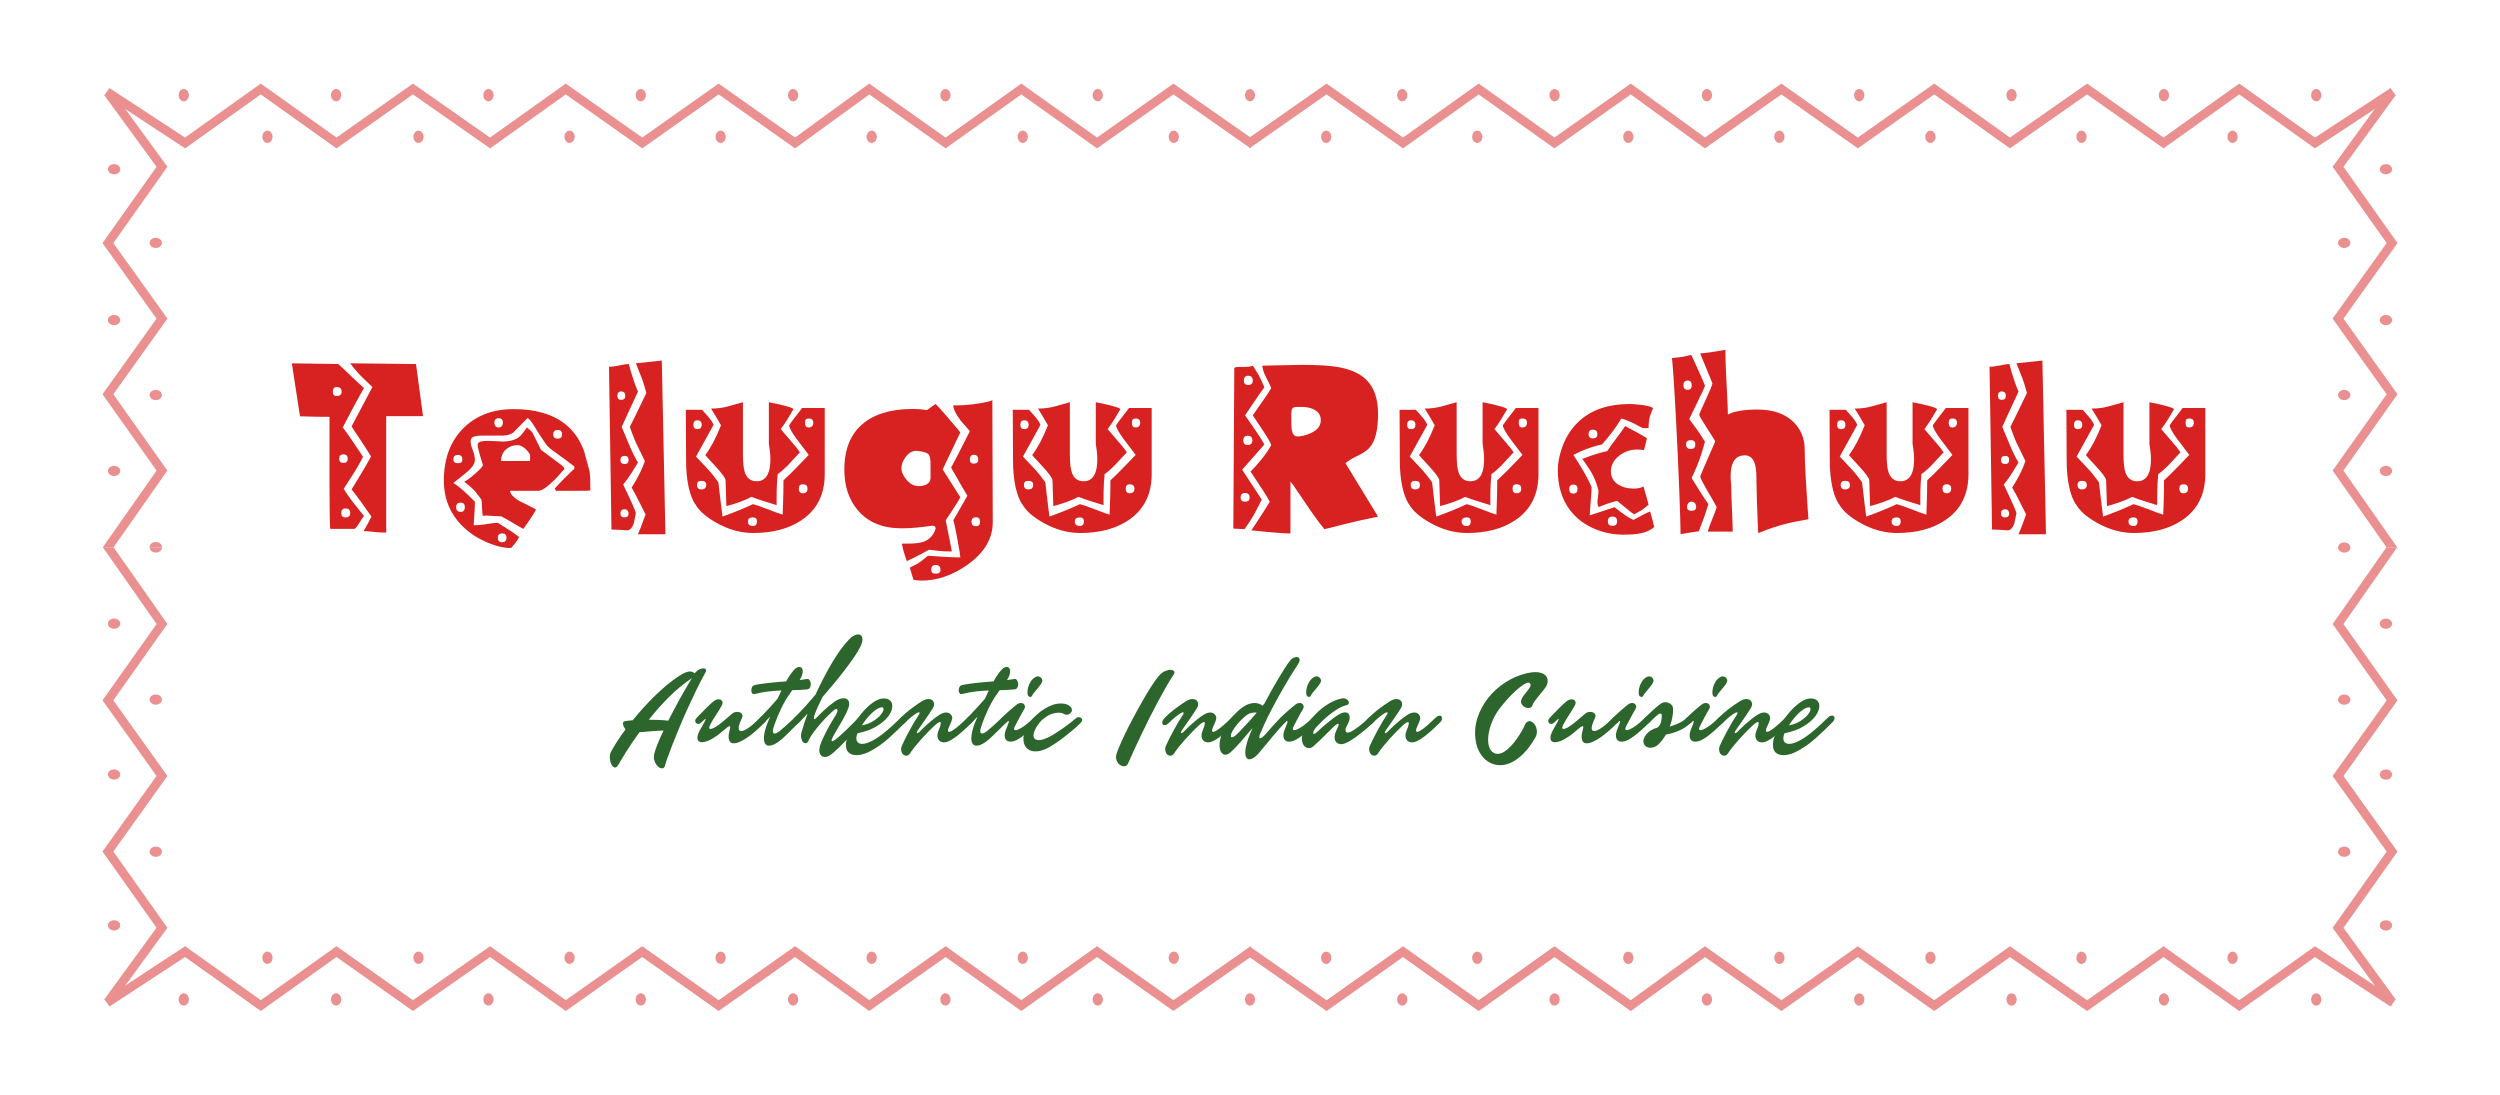 <?xml version="1.0" encoding="utf-8"?>
<!-- Generator: Adobe Illustrator 16.0.0, SVG Export Plug-In . SVG Version: 6.00 Build 0)  -->
<!DOCTYPE svg PUBLIC "-//W3C//DTD SVG 1.1//EN" "http://www.w3.org/Graphics/SVG/1.1/DTD/svg11.dtd">
<svg version="1.1" id="Layer_1" xmlns="http://www.w3.org/2000/svg" xmlns:xlink="http://www.w3.org/1999/xlink" x="0px" y="0px"
	 width="708px" height="310px" viewBox="0 0 708 310" enable-background="new 0 0 708 310" xml:space="preserve">
<g>
	<defs>
		<rect id="SVGID_1_" width="708" height="310"/>
	</defs>
	<clipPath id="SVGID_2_">
		<use xlink:href="#SVGID_1_"  overflow="visible"/>
	</clipPath>
	<g clip-path="url(#SVGID_2_)">
		<defs>
			<rect id="SVGID_3_" width="708" height="310"/>
		</defs>
		<clipPath id="SVGID_4_">
			<use xlink:href="#SVGID_3_"  overflow="visible"/>
		</clipPath>
		<g opacity="0.5" clip-path="url(#SVGID_4_)">
			<g>
				<defs>
					<rect id="SVGID_5_" x="28.364" y="23.664" width="650.605" height="262.672"/>
				</defs>
				<clipPath id="SVGID_6_">
					<use xlink:href="#SVGID_5_"  overflow="visible"/>
				</clipPath>
				<polyline clip-path="url(#SVGID_6_)" fill="#D82121" points="353.839,38.955 375.685,23.674 397.322,38.953 418.766,23.667 
					440.209,38.952 461.842,23.664 482.854,38.947 504.486,23.672 526.132,38.955 547.779,23.669 569.222,38.955 591.068,23.674 
					612.707,38.953 634.15,23.667 655.597,38.955 677.01,24.937 678.445,26.988 655.584,42.018 634.15,26.74 612.713,42.021 
					591.061,26.733 569.21,42.018 547.771,26.737 526.132,42.018 504.486,26.735 482.832,42.026 461.82,26.743 440.203,42.021 
					418.766,26.74 397.328,42.021 375.678,26.733 353.827,42.018 				"/>
				<path clip-path="url(#SVGID_6_)" fill="#D82121" d="M459.691,38.742c0-0.963,0.649-1.744,1.449-1.744s1.449,0.781,1.449,1.744
					c0,0.963-0.649,1.744-1.449,1.744S459.691,39.706,459.691,38.742"/>
				<path clip-path="url(#SVGID_6_)" fill="#D82121" d="M502.472,38.742c0-0.963,0.648-1.744,1.449-1.744
					c0.8,0,1.448,0.781,1.448,1.744c0,0.963-0.648,1.744-1.448,1.744C503.12,40.486,502.472,39.706,502.472,38.742"/>
				<path clip-path="url(#SVGID_6_)" fill="#D82121" d="M545.252,38.742c0-0.963,0.648-1.744,1.449-1.744
					c0.8,0,1.448,0.781,1.448,1.744c0,0.963-0.648,1.744-1.448,1.744C545.9,40.486,545.252,39.706,545.252,38.742"/>
				<path clip-path="url(#SVGID_6_)" fill="#D82121" d="M588.032,38.742c0-0.963,0.648-1.744,1.448-1.744
					c0.801,0,1.449,0.781,1.449,1.744c0,0.963-0.648,1.744-1.449,1.744C588.681,40.486,588.032,39.706,588.032,38.742"/>
				<path clip-path="url(#SVGID_6_)" fill="#D82121" d="M630.813,38.742c0-0.963,0.648-1.744,1.448-1.744s1.449,0.781,1.449,1.744
					c0,0.963-0.649,1.744-1.449,1.744S630.813,39.706,630.813,38.742"/>
				<path clip-path="url(#SVGID_6_)" fill="#D82121" d="M416.911,38.742c0-0.963,0.649-1.744,1.449-1.744s1.449,0.781,1.449,1.744
					c0,0.963-0.649,1.744-1.449,1.744S416.911,39.706,416.911,38.742"/>
				<path clip-path="url(#SVGID_6_)" fill="#D82121" d="M374.131,38.742c0-0.963,0.649-1.744,1.449-1.744s1.449,0.781,1.449,1.744
					c0,0.963-0.649,1.744-1.449,1.744S374.131,39.706,374.131,38.742"/>
				<path clip-path="url(#SVGID_6_)" fill="#D82121" d="M481.944,26.948c0-0.963,0.649-1.744,1.449-1.744s1.449,0.781,1.449,1.744
					c0,0.963-0.649,1.744-1.449,1.744S481.944,27.911,481.944,26.948"/>
				<path clip-path="url(#SVGID_6_)" fill="#D82121" d="M525.085,26.948c0-0.963,0.649-1.744,1.449-1.744s1.449,0.781,1.449,1.744
					c0,0.963-0.649,1.744-1.449,1.744S525.085,27.911,525.085,26.948"/>
				<path clip-path="url(#SVGID_6_)" fill="#D82121" d="M568.226,26.948c0-0.963,0.649-1.744,1.449-1.744s1.448,0.781,1.448,1.744
					c0,0.963-0.648,1.744-1.448,1.744S568.226,27.911,568.226,26.948"/>
				<path clip-path="url(#SVGID_6_)" fill="#D82121" d="M611.366,26.948c0-0.963,0.648-1.744,1.449-1.744
					c0.8,0,1.448,0.781,1.448,1.744c0,0.963-0.648,1.744-1.448,1.744C612.015,28.691,611.366,27.911,611.366,26.948"/>
				<path clip-path="url(#SVGID_6_)" fill="#D82121" d="M654.507,26.948c0-0.963,0.648-1.744,1.448-1.744
					c0.801,0,1.449,0.781,1.449,1.744c0,0.963-0.648,1.744-1.449,1.744C655.155,28.691,654.507,27.911,654.507,26.948"/>
				<path clip-path="url(#SVGID_6_)" fill="#D82121" d="M438.805,26.948c0-0.963,0.648-1.744,1.448-1.744s1.449,0.781,1.449,1.744
					c0,0.963-0.649,1.744-1.449,1.744S438.805,27.911,438.805,26.948"/>
				<path clip-path="url(#SVGID_6_)" fill="#D82121" d="M395.664,26.948c0-0.963,0.648-1.744,1.448-1.744
					c0.801,0,1.449,0.781,1.449,1.744c0,0.963-0.648,1.744-1.449,1.744C396.313,28.691,395.664,27.911,395.664,26.948"/>
				<path clip-path="url(#SVGID_6_)" fill="#D82121" d="M355.426,26.94c0,0.97-0.637,1.733-1.432,1.749v-3.482
					C354.789,25.223,355.426,25.986,355.426,26.94"/>
				<polygon clip-path="url(#SVGID_6_)" fill="#D82121" points="678.97,111.65 663.658,133.273 678.89,154.991 675.838,154.991 
					660.606,133.273 675.901,111.65 660.591,90.234 675.901,68.834 660.591,47.227 676.426,25.509 678.444,26.988 663.675,47.243 
					678.97,68.834 663.675,90.234 				"/>
				<path clip-path="url(#SVGID_6_)" fill="#D82121" d="M675.692,49.37c-0.965,0-1.747-0.648-1.747-1.447s0.782-1.447,1.747-1.447
					s1.747,0.648,1.747,1.447S676.657,49.37,675.692,49.37"/>
				<path clip-path="url(#SVGID_6_)" fill="#D82121" d="M675.692,92.093c-0.965,0-1.747-0.648-1.747-1.447s0.782-1.447,1.747-1.447
					s1.747,0.648,1.747,1.447S676.657,92.093,675.692,92.093"/>
				<path clip-path="url(#SVGID_6_)" fill="#D82121" d="M675.692,134.817c-0.965,0-1.747-0.648-1.747-1.447
					c0-0.799,0.782-1.447,1.747-1.447s1.747,0.648,1.747,1.447C677.439,134.169,676.657,134.817,675.692,134.817"/>
				<path clip-path="url(#SVGID_6_)" fill="#D82121" d="M663.882,70.229c-0.965,0-1.747-0.648-1.747-1.447
					c0-0.799,0.782-1.447,1.747-1.447s1.747,0.648,1.747,1.447C665.629,69.582,664.847,70.229,663.882,70.229"/>
				<path clip-path="url(#SVGID_6_)" fill="#D82121" d="M663.882,113.313c-0.965,0-1.747-0.648-1.747-1.447
					c0-0.799,0.782-1.447,1.747-1.447s1.747,0.648,1.747,1.447C665.629,112.665,664.847,113.313,663.882,113.313"/>
				<polyline clip-path="url(#SVGID_6_)" fill="#D82121" points="354.161,38.955 332.315,23.674 310.678,38.953 289.234,23.667 
					267.791,38.952 246.158,23.664 225.146,38.947 203.514,23.672 181.868,38.955 160.221,23.669 138.778,38.955 116.932,23.674 
					95.293,38.953 73.85,23.667 52.403,38.955 30.99,24.937 29.555,26.988 52.416,42.018 73.85,26.74 95.287,42.021 116.939,26.733 
					138.79,42.018 160.228,26.737 181.868,42.018 203.514,26.735 225.168,42.026 246.18,26.743 267.797,42.021 289.234,26.74 
					310.672,42.021 332.322,26.733 354.173,42.018 				"/>
				<path clip-path="url(#SVGID_6_)" fill="#D82121" d="M248.309,38.742c0-0.963-0.649-1.744-1.449-1.744
					c-0.8,0-1.449,0.781-1.449,1.744c0,0.963,0.649,1.744,1.449,1.744C247.66,40.486,248.309,39.706,248.309,38.742"/>
				<path clip-path="url(#SVGID_6_)" fill="#D82121" d="M205.528,38.742c0-0.963-0.649-1.744-1.449-1.744
					c-0.8,0-1.449,0.781-1.449,1.744c0,0.963,0.649,1.744,1.449,1.744C204.879,40.486,205.528,39.706,205.528,38.742"/>
				<path clip-path="url(#SVGID_6_)" fill="#D82121" d="M162.749,38.742c0-0.963-0.649-1.744-1.449-1.744s-1.449,0.781-1.449,1.744
					c0,0.963,0.649,1.744,1.449,1.744S162.749,39.706,162.749,38.742"/>
				<path clip-path="url(#SVGID_6_)" fill="#D82121" d="M119.968,38.742c0-0.963-0.649-1.744-1.449-1.744
					c-0.8,0-1.449,0.781-1.449,1.744c0,0.963,0.649,1.744,1.449,1.744C119.319,40.486,119.968,39.706,119.968,38.742"/>
				<path clip-path="url(#SVGID_6_)" fill="#D82121" d="M77.188,38.742c0-0.963-0.649-1.744-1.449-1.744
					c-0.8,0-1.449,0.781-1.449,1.744c0,0.963,0.649,1.744,1.449,1.744C76.539,40.486,77.188,39.706,77.188,38.742"/>
				<path clip-path="url(#SVGID_6_)" fill="#D82121" d="M291.089,38.742c0-0.963-0.649-1.744-1.449-1.744s-1.449,0.781-1.449,1.744
					c0,0.963,0.649,1.744,1.449,1.744S291.089,39.706,291.089,38.742"/>
				<path clip-path="url(#SVGID_6_)" fill="#D82121" d="M333.869,38.742c0-0.963-0.649-1.744-1.449-1.744
					c-0.8,0-1.449,0.781-1.449,1.744c0,0.963,0.649,1.744,1.449,1.744C333.22,40.486,333.869,39.706,333.869,38.742"/>
				<path clip-path="url(#SVGID_6_)" fill="#D82121" d="M226.055,26.948c0-0.963-0.649-1.744-1.449-1.744
					c-0.8,0-1.449,0.781-1.449,1.744c0,0.963,0.649,1.744,1.449,1.744C225.406,28.691,226.055,27.911,226.055,26.948"/>
				<path clip-path="url(#SVGID_6_)" fill="#D82121" d="M182.915,26.948c0-0.963-0.649-1.744-1.449-1.744s-1.449,0.781-1.449,1.744
					c0,0.963,0.649,1.744,1.449,1.744S182.915,27.911,182.915,26.948"/>
				<path clip-path="url(#SVGID_6_)" fill="#D82121" d="M139.774,26.948c0-0.963-0.649-1.744-1.449-1.744
					c-0.8,0-1.449,0.781-1.449,1.744c0,0.963,0.649,1.744,1.449,1.744C139.125,28.691,139.774,27.911,139.774,26.948"/>
				<path clip-path="url(#SVGID_6_)" fill="#D82121" d="M96.634,26.948c0-0.963-0.649-1.744-1.449-1.744
					c-0.8,0-1.449,0.781-1.449,1.744c0,0.963,0.649,1.744,1.449,1.744C95.985,28.691,96.634,27.911,96.634,26.948"/>
				<path clip-path="url(#SVGID_6_)" fill="#D82121" d="M53.493,26.948c0-0.963-0.649-1.744-1.449-1.744s-1.449,0.781-1.449,1.744
					c0,0.963,0.649,1.744,1.449,1.744S53.493,27.911,53.493,26.948"/>
				<path clip-path="url(#SVGID_6_)" fill="#D82121" d="M269.196,26.948c0-0.963-0.649-1.744-1.449-1.744
					c-0.8,0-1.449,0.781-1.449,1.744c0,0.963,0.649,1.744,1.449,1.744C268.547,28.691,269.196,27.911,269.196,26.948"/>
				<path clip-path="url(#SVGID_6_)" fill="#D82121" d="M312.336,26.948c0-0.963-0.649-1.744-1.449-1.744s-1.449,0.781-1.449,1.744
					c0,0.963,0.649,1.744,1.449,1.744S312.336,27.911,312.336,26.948"/>
				<path clip-path="url(#SVGID_6_)" fill="#D82121" d="M352.575,26.94c0,0.97,0.636,1.733,1.431,1.749v-3.482
					C353.21,25.223,352.575,25.986,352.575,26.94"/>
				<polyline clip-path="url(#SVGID_6_)" fill="#D82121" points="32.163,154.99 47.394,133.272 32.099,111.649 47.41,90.233 
					32.099,68.833 47.41,47.228 31.575,25.509 29.556,26.987 44.326,47.243 29.03,68.833 44.326,90.233 29.03,111.649 
					44.341,133.272 29.11,154.99 				"/>
				<path clip-path="url(#SVGID_6_)" fill="#D82121" d="M32.308,49.37c0.965,0,1.747-0.648,1.747-1.447s-0.782-1.447-1.747-1.447
					s-1.747,0.648-1.747,1.447S31.343,49.37,32.308,49.37"/>
				<path clip-path="url(#SVGID_6_)" fill="#D82121" d="M32.308,92.093c0.965,0,1.747-0.648,1.747-1.447s-0.782-1.447-1.747-1.447
					s-1.747,0.648-1.747,1.447S31.343,92.093,32.308,92.093"/>
				<path clip-path="url(#SVGID_6_)" fill="#D82121" d="M32.308,134.817c0.965,0,1.747-0.648,1.747-1.447
					c0-0.799-0.782-1.447-1.747-1.447s-1.747,0.648-1.747,1.447C30.561,134.169,31.343,134.817,32.308,134.817"/>
				<path clip-path="url(#SVGID_6_)" fill="#D82121" d="M44.118,70.229c0.965,0,1.747-0.648,1.747-1.447
					c0-0.799-0.782-1.447-1.747-1.447s-1.747,0.648-1.747,1.447C42.371,69.582,43.153,70.229,44.118,70.229"/>
				<path clip-path="url(#SVGID_6_)" fill="#D82121" d="M44.118,113.313c0.965,0,1.747-0.648,1.747-1.447
					c0-0.799-0.782-1.447-1.747-1.447s-1.747,0.648-1.747,1.447C42.371,112.665,43.153,113.313,44.118,113.313"/>
				<path clip-path="url(#SVGID_6_)" fill="#D82121" d="M42.37,154.99v-0.048c0-0.795,0.779-1.447,1.749-1.447
					c0.97,0,1.749,0.652,1.749,1.447v0.048H42.37z"/>
				<polyline clip-path="url(#SVGID_6_)" fill="#D82121" points="354.161,271.028 332.315,286.31 310.678,271.031 289.234,286.316 
					267.791,271.032 246.158,286.319 225.146,271.037 203.514,286.312 181.868,271.028 160.221,286.314 138.778,271.028 
					116.932,286.31 95.293,271.031 73.85,286.316 52.403,271.028 30.99,285.047 29.555,282.996 52.416,267.966 73.85,283.244 
					95.287,267.963 116.939,283.251 138.79,267.966 160.228,283.247 181.868,267.966 203.514,283.249 225.168,267.958 
					246.18,283.241 267.797,267.963 289.234,283.244 310.672,267.963 332.322,283.251 354.173,267.966 				"/>
				<path clip-path="url(#SVGID_6_)" fill="#D82121" d="M248.309,271.241c0,0.963-0.649,1.744-1.449,1.744
					c-0.8,0-1.449-0.781-1.449-1.744s0.649-1.744,1.449-1.744C247.66,269.497,248.309,270.278,248.309,271.241"/>
				<path clip-path="url(#SVGID_6_)" fill="#D82121" d="M205.528,271.241c0,0.963-0.649,1.744-1.449,1.744
					c-0.8,0-1.449-0.781-1.449-1.744s0.649-1.744,1.449-1.744C204.879,269.497,205.528,270.278,205.528,271.241"/>
				<path clip-path="url(#SVGID_6_)" fill="#D82121" d="M162.749,271.241c0,0.963-0.649,1.744-1.449,1.744s-1.449-0.781-1.449-1.744
					s0.649-1.744,1.449-1.744S162.749,270.278,162.749,271.241"/>
				<path clip-path="url(#SVGID_6_)" fill="#D82121" d="M119.968,271.241c0,0.963-0.649,1.744-1.449,1.744
					c-0.8,0-1.449-0.781-1.449-1.744s0.649-1.744,1.449-1.744C119.319,269.497,119.968,270.278,119.968,271.241"/>
				<path clip-path="url(#SVGID_6_)" fill="#D82121" d="M77.188,271.241c0,0.963-0.649,1.744-1.449,1.744
					c-0.8,0-1.449-0.781-1.449-1.744s0.649-1.744,1.449-1.744C76.539,269.497,77.188,270.278,77.188,271.241"/>
				<path clip-path="url(#SVGID_6_)" fill="#D82121" d="M291.089,271.241c0,0.963-0.649,1.744-1.449,1.744s-1.449-0.781-1.449-1.744
					s0.649-1.744,1.449-1.744S291.089,270.278,291.089,271.241"/>
				<path clip-path="url(#SVGID_6_)" fill="#D82121" d="M333.869,271.241c0,0.963-0.649,1.744-1.449,1.744
					c-0.8,0-1.449-0.781-1.449-1.744s0.649-1.744,1.449-1.744C333.22,269.497,333.869,270.278,333.869,271.241"/>
				<path clip-path="url(#SVGID_6_)" fill="#D82121" d="M226.055,283.036c0,0.963-0.649,1.744-1.449,1.744
					c-0.8,0-1.449-0.781-1.449-1.744s0.649-1.744,1.449-1.744C225.406,281.292,226.055,282.073,226.055,283.036"/>
				<path clip-path="url(#SVGID_6_)" fill="#D82121" d="M182.915,283.036c0,0.963-0.649,1.744-1.449,1.744s-1.449-0.781-1.449-1.744
					s0.649-1.744,1.449-1.744S182.915,282.073,182.915,283.036"/>
				<path clip-path="url(#SVGID_6_)" fill="#D82121" d="M139.774,283.036c0,0.963-0.649,1.744-1.449,1.744
					c-0.8,0-1.449-0.781-1.449-1.744s0.649-1.744,1.449-1.744C139.125,281.292,139.774,282.073,139.774,283.036"/>
				<path clip-path="url(#SVGID_6_)" fill="#D82121" d="M96.634,283.036c0,0.963-0.649,1.744-1.449,1.744
					c-0.8,0-1.449-0.781-1.449-1.744s0.649-1.744,1.449-1.744C95.985,281.292,96.634,282.073,96.634,283.036"/>
				<path clip-path="url(#SVGID_6_)" fill="#D82121" d="M53.493,283.036c0,0.963-0.649,1.744-1.449,1.744s-1.449-0.781-1.449-1.744
					s0.649-1.744,1.449-1.744S53.493,282.073,53.493,283.036"/>
				<path clip-path="url(#SVGID_6_)" fill="#D82121" d="M269.196,283.036c0,0.963-0.649,1.744-1.449,1.744
					c-0.8,0-1.449-0.781-1.449-1.744s0.649-1.744,1.449-1.744C268.547,281.292,269.196,282.073,269.196,283.036"/>
				<path clip-path="url(#SVGID_6_)" fill="#D82121" d="M312.336,283.036c0,0.963-0.649,1.744-1.449,1.744s-1.449-0.781-1.449-1.744
					s0.649-1.744,1.449-1.744S312.336,282.073,312.336,283.036"/>
				<path clip-path="url(#SVGID_6_)" fill="#D82121" d="M352.575,283.044c0-0.97,0.636-1.733,1.431-1.749v3.482
					C353.21,284.761,352.575,283.998,352.575,283.044"/>
				<polyline clip-path="url(#SVGID_6_)" fill="#D82121" points="32.163,154.974 47.394,176.711 32.099,198.334 47.41,219.75 
					32.099,241.15 47.41,262.756 31.575,284.475 29.556,282.996 44.326,262.741 29.03,241.15 44.326,219.75 29.03,198.334 
					44.341,176.711 29.11,154.974 				"/>
				<path clip-path="url(#SVGID_6_)" fill="#D82121" d="M32.308,260.614c0.965,0,1.747,0.647,1.747,1.447
					c0,0.799-0.782,1.446-1.747,1.446s-1.747-0.647-1.747-1.446C30.561,261.262,31.343,260.614,32.308,260.614"/>
				<path clip-path="url(#SVGID_6_)" fill="#D82121" d="M32.308,217.891c0.965,0,1.747,0.647,1.747,1.447
					c0,0.799-0.782,1.446-1.747,1.446s-1.747-0.647-1.747-1.446C30.561,218.538,31.343,217.891,32.308,217.891"/>
				<path clip-path="url(#SVGID_6_)" fill="#D82121" d="M32.308,175.167c0.965,0,1.747,0.647,1.747,1.447
					c0,0.799-0.782,1.446-1.747,1.446s-1.747-0.647-1.747-1.446C30.561,175.814,31.343,175.167,32.308,175.167"/>
				<path clip-path="url(#SVGID_6_)" fill="#D82121" d="M44.118,239.755c0.965,0,1.747,0.647,1.747,1.446
					c0,0.8-0.782,1.447-1.747,1.447s-1.747-0.647-1.747-1.447C42.371,240.402,43.153,239.755,44.118,239.755"/>
				<path clip-path="url(#SVGID_6_)" fill="#D82121" d="M44.118,196.671c0.965,0,1.747,0.648,1.747,1.447s-0.782,1.447-1.747,1.447
					s-1.747-0.648-1.747-1.447S43.153,196.671,44.118,196.671"/>
				<path clip-path="url(#SVGID_6_)" fill="#D82121" d="M45.868,154.994v0.047c0,0.796-0.779,1.447-1.749,1.447
					c-0.97,0-1.749-0.651-1.749-1.447v-0.047H45.868z"/>
				<polyline clip-path="url(#SVGID_6_)" fill="#D82121" points="353.839,271.045 375.685,286.326 397.322,271.047 418.766,286.333 
					440.209,271.048 461.842,286.336 482.854,271.053 504.486,286.328 526.132,271.045 547.779,286.331 569.222,271.045 
					591.068,286.326 612.707,271.047 634.15,286.333 655.597,271.045 677.01,285.063 678.445,283.012 655.584,267.981 
					634.15,283.26 612.713,267.979 591.061,283.267 569.21,267.981 547.771,283.263 526.132,267.981 504.486,283.265 
					482.832,267.974 461.82,283.257 440.203,267.979 418.766,283.26 397.328,267.979 375.678,283.267 353.827,267.981 				"/>
				<path clip-path="url(#SVGID_6_)" fill="#D82121" d="M459.691,271.258c0,0.963,0.649,1.744,1.449,1.744s1.449-0.781,1.449-1.744
					s-0.649-1.744-1.449-1.744S459.691,270.295,459.691,271.258"/>
				<path clip-path="url(#SVGID_6_)" fill="#D82121" d="M502.472,271.258c0,0.963,0.648,1.744,1.449,1.744
					c0.8,0,1.448-0.781,1.448-1.744s-0.648-1.744-1.448-1.744C503.12,269.514,502.472,270.295,502.472,271.258"/>
				<path clip-path="url(#SVGID_6_)" fill="#D82121" d="M545.252,271.258c0,0.963,0.648,1.744,1.449,1.744
					c0.8,0,1.448-0.781,1.448-1.744s-0.648-1.744-1.448-1.744C545.9,269.514,545.252,270.295,545.252,271.258"/>
				<path clip-path="url(#SVGID_6_)" fill="#D82121" d="M588.032,271.258c0,0.963,0.648,1.744,1.448,1.744
					c0.801,0,1.449-0.781,1.449-1.744s-0.648-1.744-1.449-1.744C588.681,269.514,588.032,270.295,588.032,271.258"/>
				<path clip-path="url(#SVGID_6_)" fill="#D82121" d="M630.813,271.258c0,0.963,0.648,1.744,1.448,1.744s1.449-0.781,1.449-1.744
					s-0.649-1.744-1.449-1.744S630.813,270.295,630.813,271.258"/>
				<path clip-path="url(#SVGID_6_)" fill="#D82121" d="M416.911,271.258c0,0.963,0.649,1.744,1.449,1.744s1.449-0.781,1.449-1.744
					s-0.649-1.744-1.449-1.744S416.911,270.295,416.911,271.258"/>
				<path clip-path="url(#SVGID_6_)" fill="#D82121" d="M374.131,271.258c0,0.963,0.649,1.744,1.449,1.744s1.449-0.781,1.449-1.744
					s-0.649-1.744-1.449-1.744S374.131,270.295,374.131,271.258"/>
				<path clip-path="url(#SVGID_6_)" fill="#D82121" d="M481.944,283.053c0,0.963,0.649,1.744,1.449,1.744s1.449-0.781,1.449-1.744
					s-0.649-1.744-1.449-1.744S481.944,282.09,481.944,283.053"/>
				<path clip-path="url(#SVGID_6_)" fill="#D82121" d="M525.085,283.053c0,0.963,0.649,1.744,1.449,1.744s1.449-0.781,1.449-1.744
					s-0.649-1.744-1.449-1.744S525.085,282.09,525.085,283.053"/>
				<path clip-path="url(#SVGID_6_)" fill="#D82121" d="M568.226,283.053c0,0.963,0.649,1.744,1.449,1.744s1.448-0.781,1.448-1.744
					s-0.648-1.744-1.448-1.744S568.226,282.09,568.226,283.053"/>
				<path clip-path="url(#SVGID_6_)" fill="#D82121" d="M611.366,283.053c0,0.963,0.648,1.744,1.449,1.744
					c0.8,0,1.448-0.781,1.448-1.744s-0.648-1.744-1.448-1.744C612.015,281.309,611.366,282.09,611.366,283.053"/>
				<path clip-path="url(#SVGID_6_)" fill="#D82121" d="M654.507,283.053c0,0.963,0.648,1.744,1.448,1.744
					c0.801,0,1.449-0.781,1.449-1.744s-0.648-1.744-1.449-1.744C655.155,281.309,654.507,282.09,654.507,283.053"/>
				<path clip-path="url(#SVGID_6_)" fill="#D82121" d="M438.805,283.053c0,0.963,0.648,1.744,1.448,1.744s1.449-0.781,1.449-1.744
					s-0.649-1.744-1.449-1.744S438.805,282.09,438.805,283.053"/>
				<path clip-path="url(#SVGID_6_)" fill="#D82121" d="M395.664,283.053c0,0.963,0.648,1.744,1.448,1.744
					c0.801,0,1.449-0.781,1.449-1.744s-0.648-1.744-1.449-1.744C396.313,281.309,395.664,282.09,395.664,283.053"/>
				<path clip-path="url(#SVGID_6_)" fill="#D82121" d="M355.426,283.06c0-0.97-0.637-1.732-1.432-1.749v3.482
					C354.789,284.777,355.426,284.014,355.426,283.06"/>
				<polygon clip-path="url(#SVGID_6_)" fill="#D82121" points="678.97,198.351 663.658,176.728 678.89,154.99 675.838,154.99 
					660.606,176.728 675.901,198.351 660.591,219.767 675.901,241.166 660.591,262.773 676.426,284.491 678.444,283.012 
					663.675,262.757 678.97,241.166 663.675,219.767 				"/>
				<path clip-path="url(#SVGID_6_)" fill="#D82121" d="M675.692,260.63c-0.965,0-1.747,0.648-1.747,1.447s0.782,1.447,1.747,1.447
					s1.747-0.648,1.747-1.447S676.657,260.63,675.692,260.63"/>
				<path clip-path="url(#SVGID_6_)" fill="#D82121" d="M675.692,217.906c-0.965,0-1.747,0.648-1.747,1.447s0.782,1.447,1.747,1.447
					s1.747-0.648,1.747-1.447S676.657,217.906,675.692,217.906"/>
				<path clip-path="url(#SVGID_6_)" fill="#D82121" d="M675.692,175.183c-0.965,0-1.747,0.648-1.747,1.447s0.782,1.447,1.747,1.447
					s1.747-0.648,1.747-1.447S676.657,175.183,675.692,175.183"/>
				<path clip-path="url(#SVGID_6_)" fill="#D82121" d="M663.882,239.771c-0.965,0-1.747,0.648-1.747,1.447s0.782,1.447,1.747,1.447
					s1.747-0.648,1.747-1.447S664.847,239.771,663.882,239.771"/>
				<path clip-path="url(#SVGID_6_)" fill="#D82121" d="M663.882,196.688c-0.965,0-1.747,0.647-1.747,1.446
					c0,0.8,0.782,1.447,1.747,1.447s1.747-0.647,1.747-1.447C665.629,197.335,664.847,196.688,663.882,196.688"/>
				<path clip-path="url(#SVGID_6_)" fill="#D82121" d="M663.882,156.504c-0.965,0-1.747-0.647-1.747-1.447
					c0-0.798,0.782-1.446,1.747-1.446s1.747,0.648,1.747,1.446C665.629,155.856,664.847,156.504,663.882,156.504"/>
			</g>
		</g>
		<path clip-path="url(#SVGID_4_)" fill="#D82121" d="M103.081,146.1c-0.393,0.495-0.823,1.147-1.294,1.953
			c-0.68,1.147-1.19,1.72-1.53,1.72H93.55c-0.078-0.079-0.138-1.431-0.177-4.058c-0.039-2.628-0.058-5.437-0.058-8.429v-9.325
			v-6.711v-3.2c-1.199,0-2.559-0.012-4.083-0.039c-1.524-0.026-2.949-0.066-4.277-0.118l-2.305-15l13.111,0.195
			c0.627,0.515,2.153,1.944,4.58,4.286c1.07,1.03,1.983,1.866,2.74,2.509c-0.576,0.965-1.585,2.791-3.028,5.477
			c-1.441,2.687-2.438,4.578-2.988,5.674c0.834,1.095,1.876,2.568,3.125,4.42c0.859,1.305,1.732,2.608,2.618,3.912
			c-0.496,1.018-1.199,2.283-2.11,3.796c-0.547,0.887-1.666,2.648-3.359,5.281c0.891,1.485,2.137,3.217,3.737,5.196
			C101.731,144.473,102.399,145.293,103.081,146.1 M96.753,110.941c0-0.886-0.483-1.329-1.446-1.329
			c-0.703,0-1.055,0.443-1.055,1.329c0,0.807,0.352,1.21,1.055,1.21C96.27,112.151,96.753,111.748,96.753,110.941 M98.472,129.927
			c0-0.834-0.405-1.25-1.211-1.25c-0.808,0-1.211,0.416-1.211,1.25c0,0.781,0.403,1.172,1.211,1.172
			C98.067,131.099,98.472,130.708,98.472,129.927 M99.175,145.319c0-0.885-0.443-1.328-1.328-1.328
			c-0.808,0-1.211,0.443-1.211,1.328c0,0.807,0.403,1.211,1.211,1.211C98.732,146.53,99.175,146.126,99.175,145.319
			 M119.802,117.855h-10.431v32.972c-1.094,0-2.019-0.039-2.774-0.117c-2.006-0.209-3.217-0.312-3.633-0.312
			c0.521-0.86,0.938-1.589,1.25-2.188c0.313-0.599,0.638-1.237,0.977-1.914c-0.782-1.146-1.733-2.487-2.852-4.024
			c-1.25-1.719-2.174-2.943-2.774-3.672c0.131-0.209,0.769-1.253,1.914-3.131c1.719-2.816,2.917-4.877,3.595-6.181
			c-0.652-1.122-1.602-2.621-2.852-4.5c-1.51-2.217-2.396-3.56-2.657-4.03c1.966-3.703,3.932-7.42,5.899-11.15
			c-1.284-1.216-2.254-2.148-2.909-2.795c-1.179-1.164-2.306-2.471-3.38-3.92l18.634,0.195L119.802,117.855z"/>
		<path clip-path="url(#SVGID_4_)" fill="#D82121" d="M167.188,138.912c-0.026,0.026-0.364,0.046-1.015,0.058
			c-0.651,0.014-1.224,0.02-1.719,0.02h-3.633h-3.36c0-0.104-0.059-0.202-0.176-0.293c-0.117-0.091-0.176-0.176-0.176-0.254
			c0-0.13,0.794-1.002,2.384-2.618c1.458-1.484,2.513-2.512,3.164-3.086v-0.625c-1.772-1.38-3.386-2.578-4.844-3.594
			c-1.693-1.172-2.723-2.031-3.087-2.578c-1.302-1.849-2.448-3.607-3.437-5.274c-0.886-1.485-1.538-2.227-1.954-2.227
			c-1.328,1.355-2.656,2.709-3.985,4.063c-0.807,0.573-1.836,0.86-3.086,0.86h-0.546h-0.391h-2.266h-1.211h-1.172
			c-1.121,0-1.967,0.104-2.54,0.313c-0.573,0.208-0.859,0.638-0.859,1.29c0,0.679,0.201,1.527,0.605,2.544
			c0.404,1.017,0.606,1.943,0.606,2.778c0,0.991-0.747,2.126-2.242,3.404c-1.284,1.044-2.568,2.074-3.852,3.091
			c1.146,0.731,2.33,1.669,3.554,2.817c0.833,0.835,1.68,1.657,2.54,2.465c0,0.887-0.027,1.721-0.078,2.504
			c-0.183,2.713-0.274,4.108-0.274,4.186c1.016,0,1.927-0.064,2.735-0.195c2.084-0.338,3.451-0.508,4.102-0.508
			c0.079,0.078,1.146,0.756,3.203,2.032c1.016,0.65,1.966,1.328,2.852,2.031c-0.495,0.86-0.944,1.524-1.348,1.993
			c-0.404,0.468-0.722,0.833-0.957,1.093c-2.161,0-4.57-0.599-7.227-1.797c-3.308-1.484-5.977-3.502-8.008-6.055
			c-2.527-3.177-3.79-6.901-3.79-11.173c0-6.381,1.901-11.407,5.703-15.079c3.595-3.49,8.269-5.235,14.025-5.235
			c6.043,0,10.822,1.336,14.338,4.01c2.579,1.947,4.467,4.595,5.664,7.943c0.522,1.921,1.042,3.842,1.563,5.762
			c0.078,0.701,0.13,1.382,0.156,2.044C167.176,136.284,167.188,137.381,167.188,138.912 M130.936,130.122
			c0-0.859-0.417-1.289-1.25-1.289c-0.859,0-1.289,0.43-1.289,1.289c0,0.703,0.43,1.055,1.289,1.055
			c0.443,0,0.761-0.072,0.956-0.215C130.837,130.819,130.936,130.539,130.936,130.122 M131.639,143.6c0-0.833-0.391-1.25-1.172-1.25
			c-0.859,0-1.289,0.417-1.289,1.25c0,0.912,0.43,1.367,1.289,1.367C131.248,144.967,131.639,144.512,131.639,143.6
			 M159.845,132.817c-1.198,1.381-2.136,2.41-2.813,3.086c-2.083,2.058-3.593,3.087-4.531,3.087h-8.048
			c0,0.781,0.755,1.68,2.266,2.695c1.666,0.86,3.346,1.707,5.04,2.54c-0.053,0.365-0.508,1.172-1.368,2.422
			c-0.729,1.042-1.445,2.084-2.149,3.125c-0.417-0.181-1.303-0.677-2.656-1.484c-1.589-0.963-2.813-1.654-3.673-2.071
			c-0.624,0-1.393-0.032-2.304-0.097c-0.912-0.065-1.446-0.098-1.602-0.098h-0.625c-0.313,0.052-0.534,0.078-0.664,0.078
			c-0.105-0.573-0.176-1.399-0.215-2.481c-0.039-1.08-0.085-1.777-0.137-2.09c-0.937-1.276-1.484-2.005-1.641-2.187
			c-0.678-0.808-1.758-1.771-3.243-2.892c0.919-0.52,2.027-1.36,3.326-2.519c1.299-1.159,1.949-1.908,1.949-2.247
			c-0.321-1.041-0.563-1.836-0.722-2.382c-0.509-1.745-0.763-2.839-0.763-3.282s0.247-0.748,0.743-0.918
			c0.494-0.169,1.172-0.254,2.031-0.254c0.625,0,1.452,0.033,2.481,0.097c1.029,0.066,1.595,0.098,1.699,0.098
			c2.682,0,4.557-0.716,5.626-2.148c0.885-1.172,1.354-1.784,1.406-1.837c0.469,0.443,0.951,0.873,1.446,1.29
			c0.833,1.693,1.666,3.373,2.5,5.039c3.073,2.292,4.908,3.66,5.508,4.102C159.466,132.062,159.845,132.505,159.845,132.817
			 M142.42,119.73c0-0.859-0.391-1.289-1.171-1.289c-0.834,0-1.25,0.43-1.25,1.289c0,0.365,0.103,0.678,0.312,0.938
			c0.208,0.261,0.521,0.39,0.938,0.39c0.364,0,0.65-0.129,0.858-0.39C142.317,120.408,142.42,120.095,142.42,119.73
			 M143.437,152.273c0-0.808-0.404-1.211-1.211-1.211c-0.833,0-1.25,0.403-1.25,1.211c0,0.859,0.417,1.289,1.25,1.289
			C143.033,153.562,143.437,153.132,143.437,152.273 M150.118,130.551v-1.718c-0.287-0.625-0.756-1.224-1.407-1.797
			c-0.756-0.651-1.484-0.977-2.188-0.977c-1.198,0-2.266,0.397-3.203,1.192c-0.938,0.794-1.407,1.894-1.407,3.3H150.118z
			 M159.181,123.051c0-0.86-0.417-1.289-1.25-1.289c-0.834,0-1.25,0.429-1.25,1.289c0,0.781,0.416,1.172,1.25,1.172
			C158.764,124.223,159.181,123.832,159.181,123.051"/>
		<path clip-path="url(#SVGID_4_)" fill="#D82121" d="M180.667,130.981c-0.911,1.485-1.536,2.501-1.875,3.048
			c-0.599,0.963-1.368,2.031-2.304,3.203c0.677,1.433,1.275,2.696,1.796,3.79c0.911,1.927,1.511,3.359,1.797,4.297
			c-0.261,1.302-0.442,2.201-0.547,2.695c-0.208,0.834-0.599,1.485-1.172,1.954c-0.286,0.156-0.521,0.234-0.703,0.234
			c-0.494-0.053-1.237-0.103-2.226-0.156c-0.991-0.052-1.746-0.078-2.266-0.078l-0.704-46.098c0.834,0,2.045-0.169,3.634-0.509
			c0.858-0.182,1.523-0.273,1.992-0.273c0.338,1.436,0.794,2.989,1.367,4.659c0.469,1.358,0.872,2.414,1.211,3.171
			c-0.183,0.392-1.094,2.35-2.735,5.873c-0.755,1.619-1.38,2.989-1.874,4.111c0.729,1.771,1.471,3.542,2.226,5.313
			C179.17,128.273,179.964,129.862,180.667,130.981 M177.073,112.093c0-0.82-0.39-1.231-1.171-1.231
			c-0.704,0-1.055,0.411-1.055,1.231c0,0.768,0.351,1.152,1.055,1.152C176.683,113.245,177.073,112.861,177.073,112.093
			 M178.01,130.278c0-0.781-0.364-1.172-1.094-1.172c-0.806,0-1.21,0.391-1.21,1.172c0,0.756,0.404,1.133,1.21,1.133
			C177.646,131.411,178.01,131.034,178.01,130.278 M178.01,145.436c0-0.364-0.107-0.657-0.32-0.879
			c-0.215-0.221-0.485-0.332-0.813-0.332c-0.781,0-1.171,0.404-1.171,1.211c0,0.729,0.39,1.094,1.171,1.094
			C177.633,146.53,178.01,146.165,178.01,145.436 M188.442,151.296h-7.775c0.443-1.016,0.872-2.096,1.289-3.243
			c0.079-0.181,0.365-0.976,0.86-2.383c-1.172-2.317-1.941-3.841-2.305-4.57c-0.495-0.99-1.042-1.993-1.641-3.009
			c0.781-1.223,1.445-2.369,1.992-3.437c0.782-1.511,1.368-2.878,1.759-4.103c-0.835-1.692-1.668-3.398-2.501-5.117
			c-0.495-1.12-1.081-2.631-1.758-4.532c0.599-1.146,1.81-3.62,3.633-7.423c0.26-0.547,0.612-1.275,1.055-2.187
			c-0.547-2.005-0.964-3.36-1.25-4.063c-0.573-1.432-1.147-2.878-1.719-4.337l7.345-0.781L188.442,151.296z"/>
		<path clip-path="url(#SVGID_4_)" fill="#D82121" d="M233.564,134.263c0,5.756-2.188,10.105-6.564,13.048
			c-3.594,2.422-8.152,3.633-13.673,3.633c-3.568,0-7.071-0.976-10.509-2.93c-2.917-1.64-4.883-3.385-5.899-5.235
			c-0.078,0-0.3-0.364-0.664-1.094c-0.495-1.015-0.912-2.291-1.25-3.828c-0.469-2.188-0.703-4.597-0.703-7.228
			c0-1.874-0.014-4.297-0.039-7.266c-0.027-2.969-0.04-5.404-0.04-7.305h4.61c0.937,1.042,1.536,1.719,1.797,2.031
			c0.625,0.703,1.107,1.446,1.446,2.227l-4.961,8.986c0.103,0.13,1.145,1.237,3.124,3.32c1.016,1.068,2.084,2.396,3.204,3.985
			c0.078,0.625,0.325,2.735,0.742,6.329c0.13,1.015,0.274,2.136,0.43,3.359c3.204-1.145,6.081-2.317,8.633-3.516
			c0.86,0.209,2.188,0.664,3.986,1.368c2.188,0.859,3.658,1.393,4.414,1.602c0-0.339,0.04-1.459,0.118-3.36s0.117-4.024,0.117-6.368
			c1.119-1.016,2.395-2.266,3.828-3.751c0.416-0.416,1.523-1.562,3.321-3.437c-1.199-1.563-2.384-3.126-3.556-4.689
			c-1.328-1.849-1.992-3.086-1.992-3.711c0.286-0.442,0.559-0.833,0.82-1.172c0.625-0.859,1.576-2.096,2.852-3.711h6.408V134.263z
			 M198.717,120.316c0-0.859-0.417-1.289-1.25-1.289c-0.729,0-1.094,0.43-1.094,1.289c0,0.808,0.365,1.211,1.094,1.211
			C198.3,121.527,198.717,121.124,198.717,120.316 M200.006,137.31c0-0.755-0.455-1.133-1.368-1.133
			c-0.833,0-1.249,0.378-1.249,1.133c0,0.859,0.416,1.289,1.249,1.289C199.551,138.599,200.006,138.169,200.006,137.31
			 M226.532,128.09c-1.172,1.277-2.344,2.539-3.516,3.79c-1.015,1.016-1.94,1.81-2.773,2.383c-0.183,1.823-0.28,3.49-0.293,5
			c-0.014,1.511-0.02,2.774-0.02,3.79c-0.468-0.157-1.641-0.521-3.516-1.094c-1.433-0.443-2.631-0.859-3.594-1.25
			c-1.068,0.573-2.24,1.081-3.516,1.523c-1.276,0.444-2.475,0.808-3.594,1.094l-0.234-7.305c0-0.599-1.055-2.032-3.165-4.298
			c-1.458-1.562-2.318-2.513-2.579-2.851c1.537-2.005,3.021-4.818,4.454-8.439c-0.469-0.833-0.925-1.614-1.367-2.344
			c-0.73-1.197-1.211-1.992-1.446-2.383c1.693,0,3.249-0.195,4.669-0.586c1.419-0.39,2.872-0.794,4.355-1.211v10.157v2.325v2.364
			c0,2.421,0.207,4.167,0.62,5.234c0.593,1.537,1.688,2.305,3.287,2.305c1.444,0,2.488-0.664,3.133-1.992
			c0.49-1.016,0.735-2.422,0.735-4.219c0-0.781-0.046-1.53-0.136-2.247c-0.092-0.715-0.19-1.438-0.293-2.168v-11.759
			c2.291,0.444,4.024,0.84,5.195,1.192c1.172,0.351,1.758,0.618,1.758,0.801c-0.755,1.302-1.367,2.324-1.836,3.066
			c-0.469,0.742-1.054,1.596-1.757,2.559c0.572,0.703,1.588,1.889,3.046,3.555C225.217,126.281,226.011,127.283,226.532,128.09
			 M214.383,147.662c0-0.755-0.378-1.132-1.134-1.132c-0.964,0-1.445,0.377-1.445,1.132c0,0.86,0.481,1.29,1.445,1.29
			C214.005,148.952,214.383,148.522,214.383,147.662 M228.681,138.365c0-0.807-0.443-1.211-1.328-1.211
			c-0.756,0-1.133,0.404-1.133,1.211c0,0.886,0.377,1.328,1.133,1.328C228.238,139.693,228.681,139.251,228.681,138.365
			 M230.322,119.73c0-0.807-0.43-1.211-1.289-1.211c-0.417,0-0.698,0.092-0.84,0.273c-0.144,0.183-0.215,0.496-0.215,0.938
			c0,0.417,0.071,0.742,0.215,0.977c0.142,0.234,0.423,0.351,0.84,0.351c0.416,0,0.735-0.123,0.957-0.371
			C230.211,120.44,230.322,120.121,230.322,119.73"/>
		<path clip-path="url(#SVGID_4_)" fill="#D82121" d="M271.966,140.827c-0.234,0.521-1.055,1.849-2.461,3.984
			c-1.068,1.615-1.628,2.461-1.68,2.539c0.052,0.339,0.456,2.371,1.211,6.095c0.339,1.667,0.508,2.578,0.508,2.735
			c-1.589,0-2.832-0.059-3.731-0.176c-0.898-0.117-1.804-0.229-2.715-0.332c-1.12,0.649-2.488,1.38-4.102,2.188
			c-0.547,0.26-1.277,0.611-2.188,1.055c-0.338-0.965-0.618-1.823-0.84-2.578c-0.221-0.756-0.409-1.55-0.566-2.383h1.601
			c2.135,0,3.698-0.196,4.689-0.586c1.614-0.625,2.708-1.85,3.282-3.673c0-0.546-0.327-0.82-0.977-0.82
			c-1.433,0.209-2.866,0.385-4.298,0.527c-1.433,0.144-2.904,0.215-4.414,0.215c-5.391,0-9.533-1.731-12.423-5.195
			c-2.501-2.995-3.751-6.823-3.751-11.486c0-4.557,1.12-8.23,3.36-11.017c1.849-2.291,4.388-3.946,7.618-4.961
			c2.422-0.755,5.157-1.133,8.204-1.133c0.963,0,1.731,0.026,2.305,0.078c0.572,0.052,1.224,0.13,1.953,0.234
			c0.521-0.416,0.97-0.755,1.348-1.015c0.377-0.261,0.748-0.495,1.114-0.704c0.547,0.547,1.692,1.837,3.437,3.868
			c1.875,2.162,3.047,3.555,3.516,4.18c-0.234,0.521-1.074,2.273-2.52,5.255c-1.446,2.982-2.272,4.72-2.48,5.215L271.966,140.827z
			 M263.528,135.474v-1.875v-2.188c0-1.458-0.209-2.396-0.625-2.812c-0.417-0.417-1.446-0.716-3.087-0.899
			c-1.198-0.156-2.278,0.378-3.242,1.602c-0.859,1.068-1.289,2.187-1.289,3.36c0,0.937,0.433,1.953,1.301,3.046
			c1.026,1.303,2.196,1.954,3.511,1.954c0.867,0,1.577-0.13,2.129-0.391C263.015,136.907,263.449,136.308,263.528,135.474
			 M281.146,147.896c0,4.636-2.382,8.647-7.148,12.033c-4.22,2.994-8.556,4.493-13.01,4.493c-0.834,0-1.601-0.078-2.305-0.235
			l-1.016-3.438c1.251-0.573,2.331-1.186,3.243-1.836c0.782-0.651,1.407-1.159,1.876-1.523c0.078,0,1.68,0.104,4.804,0.313
			c1.563,0.104,3.021,0.156,4.376,0.156c0-0.391-0.268-2.052-0.801-4.98c-0.534-2.931-0.931-4.773-1.192-5.529
			c0.651-1.171,1.55-2.734,2.696-4.688c0.677-1.145,1.107-1.9,1.29-2.265c-0.288-0.469-0.847-1.419-1.68-2.852
			c-0.991-1.693-1.967-3.399-2.931-5.118c0.261-0.469,0.886-1.654,1.876-3.555c1.38-2.682,2.526-4.935,3.438-6.758
			c-1.614-1.849-2.472-2.839-2.575-2.97c-1.409-1.849-2.114-3.307-2.114-4.375c0.156,0.026,0.331,0.039,0.525,0.039h0.601
			c1.602,0,3.542-0.169,5.818-0.508c2.276-0.338,3.647-0.664,4.112-0.977L281.146,147.896z M266.341,161.375
			c0-0.911-0.456-1.367-1.367-1.367c-0.835,0-1.251,0.456-1.251,1.367c0,0.729,0.416,1.094,1.251,1.094
			C265.885,162.469,266.341,162.104,266.341,161.375 M277.045,130.239c0-0.963-0.43-1.445-1.289-1.445
			c-0.73,0-1.094,0.482-1.094,1.445c0,0.703,0.364,1.055,1.094,1.055C276.615,131.294,277.045,130.942,277.045,130.239
			 M277.553,147.741c0-0.833-0.378-1.25-1.133-1.25c-0.86,0-1.289,0.417-1.289,1.25c0,0.86,0.429,1.289,1.289,1.289
			C277.175,149.03,277.553,148.601,277.553,147.741"/>
		<path clip-path="url(#SVGID_4_)" fill="#D82121" d="M326.152,134.263c0,5.756-2.188,10.105-6.564,13.048
			c-3.594,2.422-8.152,3.633-13.673,3.633c-3.568,0-7.071-0.976-10.509-2.93c-2.917-1.64-4.883-3.385-5.899-5.235
			c-0.078,0-0.3-0.364-0.664-1.094c-0.495-1.015-0.912-2.291-1.25-3.828c-0.469-2.188-0.703-4.597-0.703-7.228
			c0-1.874-0.014-4.297-0.039-7.266c-0.027-2.969-0.04-5.404-0.04-7.305h4.61c0.937,1.042,1.536,1.719,1.797,2.031
			c0.625,0.703,1.107,1.446,1.446,2.227l-4.961,8.986c0.103,0.13,1.145,1.237,3.124,3.32c1.016,1.068,2.084,2.396,3.204,3.985
			c0.078,0.625,0.325,2.735,0.742,6.329c0.13,1.015,0.274,2.136,0.43,3.359c3.204-1.145,6.081-2.317,8.633-3.516
			c0.86,0.209,2.188,0.664,3.986,1.368c2.188,0.859,3.659,1.393,4.414,1.602c0-0.339,0.04-1.459,0.118-3.36
			c0.078-1.901,0.117-4.024,0.117-6.368c1.119-1.016,2.395-2.266,3.828-3.751c0.416-0.416,1.523-1.562,3.321-3.437
			c-1.199-1.563-2.384-3.126-3.556-4.689c-1.328-1.849-1.992-3.086-1.992-3.711c0.286-0.442,0.559-0.833,0.82-1.172
			c0.625-0.859,1.576-2.096,2.852-3.711h6.408V134.263z M291.304,120.316c0-0.859-0.417-1.289-1.25-1.289
			c-0.729,0-1.094,0.43-1.094,1.289c0,0.808,0.365,1.211,1.094,1.211C290.887,121.527,291.304,121.124,291.304,120.316
			 M292.593,137.31c0-0.755-0.455-1.133-1.368-1.133c-0.833,0-1.249,0.378-1.249,1.133c0,0.859,0.416,1.289,1.249,1.289
			C292.138,138.599,292.593,138.169,292.593,137.31 M319.119,128.09c-1.172,1.277-2.344,2.539-3.516,3.79
			c-1.015,1.016-1.94,1.81-2.773,2.383c-0.183,1.823-0.28,3.49-0.293,5c-0.014,1.511-0.02,2.774-0.02,3.79
			c-0.468-0.157-1.641-0.521-3.516-1.094c-1.433-0.443-2.631-0.859-3.594-1.25c-1.068,0.573-2.24,1.081-3.516,1.523
			c-1.276,0.444-2.475,0.808-3.594,1.094l-0.234-7.305c0-0.599-1.055-2.032-3.165-4.298c-1.458-1.562-2.318-2.513-2.579-2.851
			c1.537-2.005,3.021-4.818,4.454-8.439c-0.469-0.833-0.925-1.614-1.367-2.344c-0.73-1.197-1.211-1.992-1.446-2.383
			c1.693,0,3.249-0.195,4.669-0.586c1.419-0.39,2.872-0.794,4.355-1.211v10.157v2.325v2.364c0,2.421,0.207,4.167,0.62,5.234
			c0.593,1.537,1.688,2.305,3.287,2.305c1.444,0,2.488-0.664,3.133-1.992c0.49-1.016,0.735-2.422,0.735-4.219
			c0-0.781-0.046-1.53-0.136-2.247c-0.092-0.715-0.19-1.438-0.293-2.168v-11.759c2.291,0.444,4.024,0.84,5.195,1.192
			c1.172,0.351,1.758,0.618,1.758,0.801c-0.755,1.302-1.367,2.324-1.836,3.066c-0.469,0.742-1.054,1.596-1.757,2.559
			c0.572,0.703,1.588,1.889,3.046,3.555C317.804,126.281,318.598,127.283,319.119,128.09 M306.97,147.662
			c0-0.755-0.378-1.132-1.134-1.132c-0.964,0-1.445,0.377-1.445,1.132c0,0.86,0.481,1.29,1.445,1.29
			C306.592,148.952,306.97,148.522,306.97,147.662 M321.268,138.365c0-0.807-0.443-1.211-1.328-1.211
			c-0.756,0-1.133,0.404-1.133,1.211c0,0.886,0.377,1.328,1.133,1.328C320.825,139.693,321.268,139.251,321.268,138.365
			 M322.909,119.73c0-0.807-0.43-1.211-1.289-1.211c-0.417,0-0.698,0.092-0.84,0.273c-0.144,0.183-0.215,0.496-0.215,0.938
			c0,0.417,0.071,0.742,0.215,0.977c0.142,0.234,0.423,0.351,0.84,0.351c0.416,0,0.735-0.123,0.957-0.371
			C322.798,120.44,322.909,120.121,322.909,119.73"/>
		<path clip-path="url(#SVGID_4_)" fill="#D82121" d="M358.067,125.864c-0.521,0.625-1.536,1.784-3.047,3.477
			c-1.197,1.328-2.279,2.553-3.242,3.672c1.849,2.839,3.698,5.665,5.547,8.477c-0.6,1.172-1.198,2.344-1.798,3.516
			c-0.78,1.459-1.81,3.074-3.085,4.845l-3.164-0.157l0.273-45.512c0.208-0.13,0.43-0.208,0.664-0.234
			c0.235-0.026,0.573-0.04,1.016-0.04h1.25c0.521,0,0.938-0.019,1.251-0.058c0.313-0.039,0.663-0.137,1.055-0.293
			c1.066,1.593,1.822,2.873,2.266,3.838c0.259,0.549,0.598,1.307,1.015,2.273c-0.65,0.862-1.822,2.547-3.516,5.054
			c-1.146,1.723-1.796,2.69-1.952,2.899c0.181,0.285,0.859,1.257,2.03,2.916C356.245,122.844,357.391,124.62,358.067,125.864
			 M353.889,140.905c0-0.86-0.43-1.29-1.289-1.29c-0.834,0-1.251,0.43-1.251,1.29c0,0.781,0.417,1.171,1.251,1.171
			C353.458,142.076,353.889,141.686,353.889,140.905 M354.669,124.692c0-0.86-0.442-1.289-1.327-1.289
			c-0.417,0-0.73,0.117-0.938,0.351c-0.209,0.234-0.312,0.547-0.312,0.938c0,0.886,0.416,1.328,1.25,1.328
			C354.227,126.02,354.669,125.578,354.669,124.692 M354.787,107.776c0-0.911-0.45-1.368-1.35-1.368
			c-0.397,0-0.695,0.124-0.893,0.372c-0.198,0.248-0.297,0.58-0.297,0.996c0,0.834,0.397,1.25,1.19,1.25
			C354.337,109.026,354.787,108.61,354.787,107.776 M390.259,146.296c-4.375,0.912-7.813,1.693-10.313,2.343
			c-3.1,0.808-4.727,1.212-4.883,1.212c-0.912-1.068-2.124-2.683-3.634-4.845c-0.521-0.781-1.758-2.604-3.711-5.469
			c-1.276-1.901-2.031-2.955-2.265-3.164v6.636v8.043c-0.343,0.052-1.542,0-3.602-0.156c-2.059-0.157-4.544-0.39-7.456-0.703
			c0.912-1.378,1.614-2.445,2.11-3.2c1.588-2.445,2.617-4.084,3.086-4.917c-0.469-0.885-1.081-1.914-1.836-3.086
			c-1.199-1.797-2.396-3.607-3.595-5.43c1.016-1.042,1.992-2.135,2.931-3.282c1.328-1.614,2.305-3.034,2.93-4.258
			c-0.361-0.963-1.293-2.539-2.793-4.727c-1.266-1.875-2.081-3.099-2.441-3.672c0.204-0.338,1.208-1.784,3.008-4.337
			c0.755-1.041,1.497-2.161,2.227-3.359c-0.053-0.235-0.611-1.407-1.68-3.517c-0.443-0.859-0.73-1.809-0.86-2.851l11.173-0.235
			c4.611,0,8.113,0.222,10.51,0.665c3.516,0.651,6.159,1.888,7.931,3.711c2.11,2.188,3.164,5.339,3.164,9.454
			c0,3.828-0.547,6.68-1.64,8.555c-0.73,1.251-1.953,2.293-3.673,3.126c-2.031,0.99-3.335,1.771-3.906,2.344L390.259,146.296z
			 M374.047,119.006c0-1.492-0.742-2.551-2.228-3.179c-0.938-0.393-1.992-0.589-3.165-0.589h-0.722h-0.645
			c-0.651,0-1.08,0.143-1.289,0.429c-0.208,0.287-0.313,0.99-0.313,2.11c0,1.772,0.025,2.93,0.078,3.477
			c0.156,1.563,0.702,2.344,1.64,2.344c1.068,0,2.253-0.275,3.556-0.824C373.018,121.911,374.047,120.655,374.047,119.006"/>
		<path clip-path="url(#SVGID_4_)" fill="#D82121" d="M435.694,134.263c0,5.756-2.188,10.105-6.564,13.048
			c-3.594,2.422-8.151,3.633-13.673,3.633c-3.568,0-7.071-0.976-10.509-2.93c-2.917-1.64-4.883-3.385-5.899-5.235
			c-0.078,0-0.3-0.364-0.664-1.094c-0.495-1.015-0.912-2.291-1.25-3.828c-0.469-2.188-0.703-4.597-0.703-7.228
			c0-1.874-0.014-4.297-0.038-7.266c-0.027-2.969-0.04-5.404-0.04-7.305h4.609c0.938,1.042,1.536,1.719,1.797,2.031
			c0.625,0.703,1.107,1.446,1.446,2.227l-4.961,8.986c0.103,0.13,1.145,1.237,3.124,3.32c1.016,1.068,2.084,2.396,3.204,3.985
			c0.078,0.625,0.325,2.735,0.742,6.329c0.13,1.015,0.273,2.136,0.43,3.359c3.204-1.145,6.081-2.317,8.633-3.516
			c0.86,0.209,2.188,0.664,3.986,1.368c2.188,0.859,3.659,1.393,4.415,1.602c0-0.339,0.039-1.459,0.117-3.36
			c0.077-1.901,0.116-4.024,0.116-6.368c1.119-1.016,2.396-2.266,3.828-3.751c0.416-0.416,1.524-1.562,3.321-3.437
			c-1.199-1.563-2.384-3.126-3.556-4.689c-1.328-1.849-1.992-3.086-1.992-3.711c0.286-0.442,0.559-0.833,0.819-1.172
			c0.625-0.859,1.576-2.096,2.853-3.711h6.408V134.263z M400.846,120.316c0-0.859-0.417-1.289-1.25-1.289
			c-0.729,0-1.094,0.43-1.094,1.289c0,0.808,0.365,1.211,1.094,1.211C400.429,121.527,400.846,121.124,400.846,120.316
			 M402.135,137.31c0-0.755-0.455-1.133-1.367-1.133c-0.833,0-1.249,0.378-1.249,1.133c0,0.859,0.416,1.289,1.249,1.289
			C401.68,138.599,402.135,138.169,402.135,137.31 M428.661,128.09c-1.172,1.277-2.344,2.539-3.516,3.79
			c-1.016,1.016-1.94,1.81-2.773,2.383c-0.183,1.823-0.28,3.49-0.293,5c-0.014,1.511-0.021,2.774-0.021,3.79
			c-0.468-0.157-1.641-0.521-3.516-1.094c-1.433-0.443-2.631-0.859-3.594-1.25c-1.068,0.573-2.24,1.081-3.516,1.523
			c-1.276,0.444-2.476,0.808-3.595,1.094l-0.233-7.305c0-0.599-1.056-2.032-3.165-4.298c-1.458-1.562-2.318-2.513-2.579-2.851
			c1.537-2.005,3.021-4.818,4.454-8.439c-0.47-0.833-0.926-1.614-1.367-2.344c-0.73-1.197-1.211-1.992-1.446-2.383
			c1.693,0,3.249-0.195,4.669-0.586c1.419-0.39,2.872-0.794,4.355-1.211v10.157v2.325v2.364c0,2.421,0.207,4.167,0.62,5.234
			c0.593,1.537,1.688,2.305,3.287,2.305c1.443,0,2.487-0.664,3.133-1.992c0.489-1.016,0.734-2.422,0.734-4.219
			c0-0.781-0.046-1.53-0.136-2.247c-0.092-0.715-0.19-1.438-0.293-2.168v-11.759c2.291,0.444,4.024,0.84,5.195,1.192
			c1.172,0.351,1.758,0.618,1.758,0.801c-0.755,1.302-1.367,2.324-1.836,3.066c-0.469,0.742-1.054,1.596-1.757,2.559
			c0.571,0.703,1.588,1.889,3.046,3.555C427.346,126.281,428.14,127.283,428.661,128.09 M416.512,147.662
			c0-0.755-0.378-1.132-1.134-1.132c-0.964,0-1.444,0.377-1.444,1.132c0,0.86,0.48,1.29,1.444,1.29
			C416.134,148.952,416.512,148.522,416.512,147.662 M430.811,138.365c0-0.807-0.443-1.211-1.328-1.211
			c-0.756,0-1.134,0.404-1.134,1.211c0,0.886,0.378,1.328,1.134,1.328C430.367,139.693,430.811,139.251,430.811,138.365
			 M432.451,119.73c0-0.807-0.43-1.211-1.289-1.211c-0.417,0-0.698,0.092-0.84,0.273c-0.145,0.183-0.215,0.496-0.215,0.938
			c0,0.417,0.07,0.742,0.215,0.977c0.142,0.234,0.423,0.351,0.84,0.351c0.416,0,0.735-0.123,0.957-0.371
			C432.34,120.44,432.451,120.121,432.451,119.73"/>
		<path clip-path="url(#SVGID_4_)" fill="#D82121" d="M468.472,149.265c-1.094,0.885-2.305,1.465-3.634,1.738
			c-1.328,0.274-3.034,0.411-5.118,0.411c-2.734,0-5.351-0.508-7.853-1.524c-3.125-1.276-5.6-3.164-7.422-5.665
			c-2.188-2.994-3.281-6.732-3.281-11.212c0-1.432,0.26-3.06,0.78-4.883c1.042-3.672,2.826-6.654,5.353-8.946
			c3.516-3.177,8.256-4.766,14.22-4.766c0.885,0,2.052,0.091,3.497,0.273c1.446,0.183,2.494,0.469,3.145,0.86
			c-0.494,1.198-0.795,1.979-0.897,2.343c-0.261,0.938-0.391,2.058-0.391,3.36h-1.642c-0.912-0.494-1.628-0.872-2.148-1.133
			c-1.615-0.807-2.917-1.341-3.907-1.602c-0.859,1.407-1.698,2.651-2.52,3.732c-0.819,1.08-1.804,2.285-2.949,3.613
			c-1.25,0.234-2.599,0.619-4.043,1.153c-1.446,0.534-2.808,1.139-4.082,1.816c1.249,1.928,2.213,3.477,2.89,4.649
			c0.963,1.667,1.719,3.164,2.266,4.493c0,0.625-0.053,1.576-0.155,2.852c-0.235,2.865-0.353,4.57-0.353,5.117
			c1.25-0.39,2.598-0.833,4.044-1.328c1.445-0.494,2.428-0.82,2.95-0.977c1.38,1.068,2.434,1.856,3.163,2.364
			c0.729,0.508,1.471,0.918,2.227,1.23c0.338-0.156,1.186-0.611,2.54-1.367c0.65-0.364,1.367-0.703,2.149-1.016
			c0.181,0.547,0.384,1.238,0.604,2.071C468.126,147.754,468.314,148.536,468.472,149.265 M446.75,138.521
			c0-0.86-0.392-1.29-1.171-1.29c-0.782,0-1.173,0.43-1.173,1.29c0,0.833,0.391,1.25,1.173,1.25
			C446.358,139.771,446.75,139.354,446.75,138.521 M466.87,142.936c-0.938,0.781-1.603,1.303-1.993,1.563
			c-0.756,0.417-1.459,0.808-2.109,1.172c-0.5-0.313-1.366-0.99-2.6-2.032c-0.92-0.755-1.654-1.353-2.206-1.797
			c-1.138,0.287-1.953,0.522-2.444,0.703c-0.957,0.366-1.902,0.717-2.832,1.055c-0.206-0.547-0.31-1.041-0.31-1.484
			c0-0.079,0.052-0.514,0.155-1.309c0.104-0.794,0.157-1.426,0.157-1.895c-0.418-1.641-0.925-3.047-1.523-4.219
			c-0.601-1.172-1.616-2.747-3.048-4.727c1.563-0.599,2.794-1.041,3.692-1.328c0.898-0.287,2.024-0.586,3.379-0.899
			c0.469-0.781,1.349-2.018,2.638-3.711c1.288-1.693,2.089-2.813,2.401-3.36c1.38,0.73,2.409,1.277,3.087,1.641
			c2.058,1.12,3.086,1.732,3.086,1.836l-0.819,3.36c-0.262-0.078-0.548-0.13-0.86-0.156c-0.313-0.026-0.651-0.039-1.016-0.039
			c-2.031,0-3.79,0.612-5.274,1.836s-2.226,2.656-2.226,4.297c0,1.667,0.716,2.943,2.147,3.828c1.172,0.73,2.591,1.094,4.258,1.094
			c1.303,0,2.24-0.208,2.813-0.625c0.313,1.016,0.56,1.876,0.743,2.579C466.479,141.49,466.714,142.363,466.87,142.936
			 M452.376,122.973c0-0.859-0.431-1.289-1.289-1.289c-0.809,0-1.211,0.43-1.211,1.289c0,0.781,0.402,1.172,1.211,1.172
			C451.945,124.145,452.376,123.753,452.376,122.973 M457.962,147.663c0-0.911-0.442-1.367-1.327-1.367
			c-0.86,0-1.29,0.456-1.29,1.367c0,0.834,0.43,1.25,1.29,1.25C457.52,148.913,457.962,148.497,457.962,147.663"/>
		<path clip-path="url(#SVGID_4_)" fill="#D82121" d="M483.823,142.775c-0.417,1.354-0.846,2.649-1.289,3.885
			c-0.442,1.237-0.925,2.505-1.445,3.806c-0.911,0.104-1.783,0.228-2.617,0.372c-0.833,0.142-1.679,0.292-2.539,0.448
			c0-1.979-0.124-6.164-0.371-12.557c-0.248-6.392-0.566-13.306-0.957-20.74s-0.756-12.961-1.094-16.581
			c0.703-0.078,1.458-0.162,2.266-0.254c0.808-0.091,1.85-0.306,3.125-0.645c0.078,0,0.756,1.426,2.031,4.278
			c1.276,2.852,1.915,4.33,1.915,4.434c0,0.235-0.913,2.201-2.735,5.899c-1.016,2.084-1.588,3.269-1.719,3.555
			c0.87,1.147,1.6,2.136,2.189,2.97c0.818,1.146,1.573,2.304,2.265,3.476c-0.556,1.954-1.024,3.478-1.402,4.571
			c-0.656,1.875-1.453,3.764-2.388,5.665c0.232,0.364,1.06,1.692,2.481,3.982C482.262,140.51,483.022,141.656,483.823,142.775
			 M479.097,109.104c0-0.885-0.377-1.328-1.132-1.328c-0.809,0-1.211,0.443-1.211,1.328c0,0.86,0.402,1.289,1.211,1.289
			C478.72,110.393,479.097,109.964,479.097,109.104 M480.112,125.864c0-0.807-0.416-1.212-1.249-1.212
			c-0.913,0-1.368,0.405-1.368,1.212c0,0.859,0.455,1.289,1.368,1.289C479.696,127.153,480.112,126.723,480.112,125.864
			 M480.347,143.6c0-0.443-0.117-0.807-0.352-1.094c-0.234-0.286-0.56-0.43-0.977-0.43c-0.365,0-0.663,0.144-0.898,0.43
			c-0.233,0.287-0.351,0.651-0.351,1.094c0,0.703,0.416,1.055,1.249,1.055C479.904,144.655,480.347,144.303,480.347,143.6
			 M512.147,147.038c-1.902,0.338-3.633,0.677-5.196,1.015c-2.918,0.652-5.925,1.629-9.023,2.931
			c-0.053-0.86-0.105-1.954-0.157-3.282c-0.052-1.328-0.124-3.288-0.215-5.88c-0.091-2.591-0.136-4.434-0.136-5.528v-0.898
			c0-1.771-0.157-3.138-0.47-4.102c-0.521-1.563-1.459-2.344-2.813-2.344c-1.511,0-2.591,0.612-3.243,1.836
			c-0.521,0.99-0.78,2.344-0.78,4.063c0,0.443,0.005,0.795,0.02,1.055c0.013,0.26,0.058,0.729,0.136,1.406
			c0,1.615,0.092,4.336,0.273,8.165c0.104,2.188,0.156,3.881,0.156,5.079h-7.07c0.286-1.016,0.703-2.169,1.25-3.457
			c0.547-1.29,0.977-2.455,1.29-3.497c-0.596-1.119-1.486-2.682-2.675-4.688c-0.955-1.615-1.628-2.917-2.015-3.907
			c0.431-1.145,1.248-3.079,2.453-5.801c1.203-2.721,1.806-4.122,1.806-4.2c0-0.13-0.756-1.354-2.266-3.672
			c-1.511-2.318-2.266-3.62-2.266-3.906c0-0.131,0.625-1.55,1.875-4.259s1.875-4.245,1.875-4.61l-3.478-8.477
			c0.469,0,1.439-0.105,2.911-0.316c1.471-0.21,2.884-0.447,4.239-0.71c0,1.694,0.052,3.681,0.155,5.961
			c0.104,2.281,0.222,4.678,0.353,7.192c0.13,2.515,0.195,4.255,0.195,5.219c0.677-0.443,1.764-0.795,3.262-1.055
			c1.497-0.261,3.196-0.391,5.098-0.391c4.531,0,7.995,1.237,10.393,3.711c2.005,2.058,3.008,4.597,3.008,7.618
			c0,1.797,0.078,4.155,0.234,7.071c0.156,2.917,0.339,5.874,0.548,8.868C511.952,144.525,512.044,145.788,512.147,147.038"/>
		<path clip-path="url(#SVGID_4_)" fill="#D82121" d="M557.465,134.263c0,5.756-2.188,10.105-6.564,13.048
			c-3.594,2.422-8.151,3.633-13.673,3.633c-3.567,0-7.07-0.976-10.509-2.93c-2.917-1.64-4.883-3.385-5.898-5.235
			c-0.078,0-0.301-0.364-0.664-1.094c-0.495-1.015-0.912-2.291-1.25-3.828c-0.47-2.188-0.703-4.597-0.703-7.228
			c0-1.874-0.015-4.297-0.039-7.266c-0.027-2.969-0.04-5.404-0.04-7.305h4.61c0.937,1.042,1.535,1.719,1.797,2.031
			c0.625,0.703,1.106,1.446,1.444,2.227l-4.96,8.986c0.104,0.13,1.146,1.237,3.124,3.32c1.017,1.068,2.084,2.396,3.204,3.985
			c0.078,0.625,0.325,2.735,0.742,6.329c0.13,1.015,0.274,2.136,0.43,3.359c3.204-1.145,6.081-2.317,8.633-3.516
			c0.86,0.209,2.188,0.664,3.986,1.368c2.188,0.859,3.658,1.393,4.414,1.602c0-0.339,0.04-1.459,0.118-3.36s0.117-4.024,0.117-6.368
			c1.119-1.016,2.395-2.266,3.828-3.751c0.416-0.416,1.522-1.562,3.32-3.437c-1.198-1.563-2.384-3.126-3.556-4.689
			c-1.328-1.849-1.992-3.086-1.992-3.711c0.286-0.442,0.56-0.833,0.82-1.172c0.625-0.859,1.576-2.096,2.852-3.711h6.408V134.263z
			 M522.616,120.316c0-0.859-0.416-1.289-1.249-1.289c-0.729,0-1.095,0.43-1.095,1.289c0,0.808,0.365,1.211,1.095,1.211
			C522.2,121.527,522.616,121.124,522.616,120.316 M523.906,137.31c0-0.755-0.455-1.133-1.368-1.133
			c-0.833,0-1.249,0.378-1.249,1.133c0,0.859,0.416,1.289,1.249,1.289C523.451,138.599,523.906,138.169,523.906,137.31
			 M550.432,128.09c-1.172,1.277-2.344,2.539-3.516,3.79c-1.016,1.016-1.94,1.81-2.773,2.383c-0.183,1.823-0.279,3.49-0.293,5
			c-0.014,1.511-0.02,2.774-0.02,3.79c-0.468-0.157-1.642-0.521-3.517-1.094c-1.433-0.443-2.631-0.859-3.594-1.25
			c-1.067,0.573-2.24,1.081-3.516,1.523c-1.276,0.444-2.476,0.808-3.594,1.094l-0.234-7.305c0-0.599-1.055-2.032-3.165-4.298
			c-1.458-1.562-2.318-2.513-2.579-2.851c1.537-2.005,3.021-4.818,4.454-8.439c-0.469-0.833-0.925-1.614-1.367-2.344
			c-0.729-1.197-1.211-1.992-1.446-2.383c1.693,0,3.249-0.195,4.669-0.586c1.42-0.39,2.872-0.794,4.355-1.211v10.157v2.325v2.364
			c0,2.421,0.207,4.167,0.62,5.234c0.593,1.537,1.688,2.305,3.287,2.305c1.443,0,2.487-0.664,3.133-1.992
			c0.49-1.016,0.735-2.422,0.735-4.219c0-0.781-0.047-1.53-0.137-2.247c-0.092-0.715-0.189-1.438-0.294-2.168v-11.759
			c2.292,0.444,4.025,0.84,5.196,1.192c1.172,0.351,1.758,0.618,1.758,0.801c-0.755,1.302-1.368,2.324-1.836,3.066
			c-0.469,0.742-1.054,1.596-1.757,2.559c0.572,0.703,1.588,1.889,3.046,3.555C549.117,126.281,549.911,127.283,550.432,128.09
			 M538.282,147.662c0-0.755-0.378-1.132-1.134-1.132c-0.964,0-1.444,0.377-1.444,1.132c0,0.86,0.48,1.29,1.444,1.29
			C537.904,148.952,538.282,148.522,538.282,147.662 M552.581,138.365c0-0.807-0.443-1.211-1.328-1.211
			c-0.756,0-1.133,0.404-1.133,1.211c0,0.886,0.377,1.328,1.133,1.328C552.138,139.693,552.581,139.251,552.581,138.365
			 M554.222,119.73c0-0.807-0.43-1.211-1.289-1.211c-0.417,0-0.698,0.092-0.84,0.273c-0.144,0.183-0.215,0.496-0.215,0.938
			c0,0.417,0.071,0.742,0.215,0.977c0.142,0.234,0.423,0.351,0.84,0.351c0.416,0,0.735-0.123,0.957-0.371
			C554.111,120.44,554.222,120.121,554.222,119.73"/>
		<path clip-path="url(#SVGID_4_)" fill="#D82121" d="M571.645,130.981c-0.91,1.485-1.535,2.501-1.875,3.048
			c-0.599,0.963-1.367,2.031-2.304,3.203c0.677,1.433,1.275,2.696,1.796,3.79c0.911,1.927,1.511,3.359,1.797,4.297
			c-0.261,1.302-0.441,2.201-0.547,2.695c-0.208,0.834-0.599,1.485-1.172,1.954c-0.286,0.156-0.521,0.234-0.703,0.234
			c-0.494-0.053-1.236-0.103-2.226-0.156c-0.991-0.052-1.746-0.078-2.267-0.078l-0.703-46.098c0.834,0,2.045-0.169,3.634-0.509
			c0.857-0.182,1.522-0.273,1.991-0.273c0.339,1.436,0.795,2.989,1.367,4.659c0.47,1.358,0.872,2.414,1.211,3.171
			c-0.183,0.392-1.094,2.35-2.734,5.873c-0.755,1.619-1.38,2.989-1.874,4.111c0.729,1.771,1.471,3.542,2.226,5.313
			C570.147,128.273,570.941,129.862,571.645,130.981 M568.051,112.093c0-0.82-0.39-1.231-1.171-1.231
			c-0.704,0-1.055,0.411-1.055,1.231c0,0.768,0.351,1.152,1.055,1.152C567.661,113.245,568.051,112.861,568.051,112.093
			 M568.988,130.278c0-0.781-0.364-1.172-1.095-1.172c-0.806,0-1.21,0.391-1.21,1.172c0,0.756,0.404,1.133,1.21,1.133
			C568.624,131.411,568.988,131.034,568.988,130.278 M568.988,145.436c0-0.364-0.107-0.657-0.32-0.879
			c-0.215-0.221-0.485-0.332-0.813-0.332c-0.78,0-1.171,0.404-1.171,1.211c0,0.729,0.391,1.094,1.171,1.094
			C568.611,146.53,568.988,146.165,568.988,145.436 M579.42,151.296h-7.775c0.443-1.016,0.872-2.096,1.289-3.243
			c0.079-0.181,0.365-0.976,0.86-2.383c-1.172-2.317-1.941-3.841-2.305-4.57c-0.495-0.99-1.042-1.993-1.642-3.009
			c0.781-1.223,1.446-2.369,1.992-3.437c0.782-1.511,1.368-2.878,1.759-4.103c-0.835-1.692-1.668-3.398-2.501-5.117
			c-0.495-1.12-1.081-2.631-1.758-4.532c0.599-1.146,1.811-3.62,3.634-7.423c0.259-0.547,0.611-1.275,1.055-2.187
			c-0.548-2.005-0.965-3.36-1.25-4.063c-0.573-1.432-1.147-2.878-1.72-4.337l7.346-0.781L579.42,151.296z"/>
		<path clip-path="url(#SVGID_4_)" fill="#D82121" d="M624.542,134.263c0,5.756-2.188,10.105-6.564,13.048
			c-3.594,2.422-8.151,3.633-13.673,3.633c-3.568,0-7.071-0.976-10.509-2.93c-2.917-1.64-4.883-3.385-5.899-5.235
			c-0.078,0-0.3-0.364-0.664-1.094c-0.494-1.015-0.912-2.291-1.25-3.828c-0.469-2.188-0.703-4.597-0.703-7.228
			c0-1.874-0.014-4.297-0.038-7.266c-0.027-2.969-0.04-5.404-0.04-7.305h4.609c0.938,1.042,1.536,1.719,1.797,2.031
			c0.625,0.703,1.107,1.446,1.446,2.227l-4.961,8.986c0.103,0.13,1.146,1.237,3.124,3.32c1.016,1.068,2.084,2.396,3.204,3.985
			c0.078,0.625,0.325,2.735,0.742,6.329c0.13,1.015,0.273,2.136,0.43,3.359c3.204-1.145,6.081-2.317,8.633-3.516
			c0.86,0.209,2.188,0.664,3.986,1.368c2.188,0.859,3.658,1.393,4.415,1.602c0-0.339,0.039-1.459,0.117-3.36
			s0.116-4.024,0.116-6.368c1.119-1.016,2.396-2.266,3.828-3.751c0.416-0.416,1.524-1.562,3.321-3.437
			c-1.199-1.563-2.384-3.126-3.556-4.689c-1.328-1.849-1.992-3.086-1.992-3.711c0.286-0.442,0.559-0.833,0.82-1.172
			c0.625-0.859,1.575-2.096,2.852-3.711h6.408V134.263z M589.693,120.316c0-0.859-0.417-1.289-1.25-1.289
			c-0.729,0-1.094,0.43-1.094,1.289c0,0.808,0.365,1.211,1.094,1.211C589.276,121.527,589.693,121.124,589.693,120.316
			 M590.982,137.31c0-0.755-0.455-1.133-1.367-1.133c-0.833,0-1.249,0.378-1.249,1.133c0,0.859,0.416,1.289,1.249,1.289
			C590.527,138.599,590.982,138.169,590.982,137.31 M617.509,128.09c-1.172,1.277-2.344,2.539-3.516,3.79
			c-1.016,1.016-1.94,1.81-2.773,2.383c-0.183,1.823-0.28,3.49-0.293,5c-0.014,1.511-0.02,2.774-0.02,3.79
			c-0.469-0.157-1.641-0.521-3.517-1.094c-1.433-0.443-2.631-0.859-3.594-1.25c-1.068,0.573-2.24,1.081-3.516,1.523
			c-1.276,0.444-2.476,0.808-3.595,1.094l-0.233-7.305c0-0.599-1.056-2.032-3.165-4.298c-1.458-1.562-2.318-2.513-2.579-2.851
			c1.537-2.005,3.021-4.818,4.454-8.439c-0.47-0.833-0.925-1.614-1.367-2.344c-0.73-1.197-1.211-1.992-1.446-2.383
			c1.693,0,3.249-0.195,4.669-0.586c1.419-0.39,2.872-0.794,4.355-1.211v10.157v2.325v2.364c0,2.421,0.207,4.167,0.62,5.234
			c0.593,1.537,1.688,2.305,3.287,2.305c1.443,0,2.487-0.664,3.133-1.992c0.49-1.016,0.734-2.422,0.734-4.219
			c0-0.781-0.046-1.53-0.136-2.247c-0.092-0.715-0.189-1.438-0.293-2.168v-11.759c2.291,0.444,4.024,0.84,5.195,1.192
			c1.172,0.351,1.758,0.618,1.758,0.801c-0.755,1.302-1.367,2.324-1.836,3.066c-0.469,0.742-1.054,1.596-1.757,2.559
			c0.571,0.703,1.588,1.889,3.046,3.555C616.193,126.281,616.988,127.283,617.509,128.09 M605.359,147.662
			c0-0.755-0.379-1.132-1.134-1.132c-0.964,0-1.444,0.377-1.444,1.132c0,0.86,0.48,1.29,1.444,1.29
			C604.98,148.952,605.359,148.522,605.359,147.662 M619.658,138.365c0-0.807-0.443-1.211-1.328-1.211
			c-0.756,0-1.133,0.404-1.133,1.211c0,0.886,0.377,1.328,1.133,1.328C619.215,139.693,619.658,139.251,619.658,138.365
			 M621.299,119.73c0-0.807-0.43-1.211-1.289-1.211c-0.417,0-0.698,0.092-0.84,0.273c-0.145,0.183-0.215,0.496-0.215,0.938
			c0,0.417,0.07,0.742,0.215,0.977c0.142,0.234,0.423,0.351,0.84,0.351c0.416,0,0.735-0.123,0.957-0.371
			C621.188,120.44,621.299,120.121,621.299,119.73"/>
		<path clip-path="url(#SVGID_4_)" fill="#2D662D" d="M176.979,204.237c0.225-0.051,0.523-0.093,0.896-0.132
			c0.374-0.036,0.809-0.08,1.307-0.129c0.946-1.171,1.941-2.335,2.988-3.492c1.045-1.156,2.121-2.276,3.229-3.36
			c1.107-1.083,2.235-2.102,3.379-3.063c1.145-0.956,2.291-1.811,3.435-2.559c0.647-0.423,1.208-0.737,1.681-0.95
			c0.472-0.21,0.889-0.335,1.251-0.374c0.361-0.037,0.665-0.005,0.914,0.095c0.249,0.098,0.474,0.235,0.673,0.408
			c0.074-0.098,0.236-0.271,0.485-0.521c0.274-0.273,0.603-0.492,0.989-0.655c0.387-0.161,0.734-0.234,1.046-0.223
			c0.311,0.012,0.529,0.112,0.654,0.298c0.123,0.187,0.074,0.492-0.149,0.915c-0.848,1.519-1.706,3.173-2.578,4.967
			c-0.871,1.792-1.717,3.597-2.539,5.412c-0.82,1.819-1.593,3.601-2.314,5.341c-0.723,1.743-1.363,3.331-1.923,4.761
			c-0.56,1.433-1.021,2.658-1.382,3.678c-0.361,1.022-0.578,1.704-0.654,2.054c-0.125,0.548-0.385,0.842-0.784,0.877
			c-0.398,0.037-0.797-0.116-1.194-0.467c-0.399-0.349-0.729-0.846-0.99-1.494c-0.261-0.647-0.293-1.381-0.093-2.202
			c0.149-0.646,0.448-1.535,0.896-2.671c0.449-1.132,1.021-2.418,1.718-3.862c-1.046,0.023-2.197,0.093-3.454,0.205
			s-2.384,0.206-3.379,0.278c-0.797,1.099-1.519,2.13-2.166,3.101c-0.648,0.971-1.227,1.86-1.737,2.671
			c-0.51,0.809-0.939,1.511-1.287,2.109c-0.35,0.597-0.611,1.045-0.785,1.343c-0.373,0.624-0.741,0.873-1.102,0.748
			c-0.36-0.124-0.659-0.436-0.896-0.935c-0.236-0.499-0.373-1.088-0.411-1.771c-0.036-0.686,0.081-1.277,0.355-1.776
			c0.499-0.919,1.089-1.917,1.774-2.985c0.685-1.07,1.462-2.179,2.334-3.322c-0.373-0.45-0.616-0.917-0.729-1.401
			C176.325,204.665,176.505,204.362,176.979,204.237 M195.946,192.063c-2.34,1.545-4.531,3.35-6.571,5.416
			c-2.042,2.065-3.921,4.181-5.639,6.348c0.921,0,1.855,0.018,2.801,0.057c0.946,0.035,1.855,0.104,2.725,0.205
			c0.946-1.868,1.986-3.834,3.119-5.9C193.513,196.122,194.701,194.08,195.946,192.063"/>
		<path clip-path="url(#SVGID_4_)" fill="#2D662D" d="M197.292,203.304c0.423-0.447,0.864-0.91,1.325-1.382
			c0.461-0.471,0.909-0.926,1.345-1.361c0.435-0.436,0.852-0.842,1.251-1.216c0.397-0.371,0.759-0.672,1.083-0.895
			c0.323-0.226,0.647-0.354,0.971-0.394c0.322-0.037,0.602,0,0.84,0.112c0.236,0.113,0.397,0.294,0.485,0.543
			c0.087,0.249,0.056,0.548-0.093,0.895c-0.175,0.351-0.406,0.761-0.692,1.232c-0.286,0.475-0.597,0.966-0.933,1.475
			c-0.336,0.512-0.66,1.022-0.97,1.53c-0.312,0.511-0.568,0.979-0.766,1.401c-0.622,1.269-0.211,1.53,1.233,0.785
			c0.721-0.398,1.517-0.971,2.388-1.72c0.872-0.745,1.706-1.454,2.503-2.127c0.373-0.323,0.77-0.511,1.195-0.56
			c0.423-0.049,0.783-0.013,1.083,0.112c0.298,0.124,0.516,0.33,0.653,0.616c0.137,0.286,0.117,0.604-0.057,0.951
			c-0.149,0.274-0.292,0.597-0.429,0.971c-0.137,0.374-0.268,0.733-0.392,1.083c-0.149,0.523-0.168,0.946-0.055,1.27
			c0.111,0.325,0.397,0.455,0.858,0.391c0.461-0.061,1.108-0.379,1.941-0.951c0.834-0.571,1.886-1.493,3.156-2.763
			c0.248-0.249,0.51-0.374,0.784-0.374c0.273,0,0.491,0.088,0.654,0.262c0.161,0.177,0.248,0.394,0.261,0.652
			c0.013,0.262-0.106,0.52-0.355,0.766c-2.067,2.068-3.809,3.556-5.227,4.463c-1.419,0.909-2.533,1.389-3.342,1.438
			c-0.81,0.051-1.32-0.274-1.531-0.971c-0.212-0.697-0.143-1.644,0.205-2.836c0.323-1.071,0.099-1.321-0.672-0.748
			c-0.399,0.298-0.989,0.792-1.774,1.474c-0.784,0.688-1.748,1.353-2.894,1.998c-0.647,0.349-1.281,0.586-1.903,0.711
			c-0.623,0.125-1.108,0.074-1.457-0.151c-0.349-0.223-0.498-0.646-0.448-1.269c0.05-0.622,0.411-1.494,1.083-2.614
			c0.87-1.494,1.289-2.313,1.251-2.465c-0.037-0.148-0.455,0.176-1.251,0.971c-0.274,0.276-0.548,0.41-0.822,0.41
			c-0.273,0-0.491-0.078-0.652-0.242c-0.163-0.16-0.244-0.379-0.244-0.651C196.88,203.852,197.017,203.578,197.292,203.304"/>
		<path clip-path="url(#SVGID_4_)" fill="#2D662D" d="M213.534,194.081c0.399-0.125,0.927-0.237,1.587-0.335
			c0.659-0.101,1.4-0.2,2.221-0.299c0.822-0.101,1.686-0.188,2.595-0.262c0.909-0.076,1.811-0.148,2.708-0.225
			c0.423-0.771,0.846-1.457,1.269-2.055c0.423-0.596,0.821-1.067,1.194-1.418c0.225-0.225,0.455-0.386,0.692-0.486
			c0.236-0.098,0.454-0.137,0.653-0.112c0.224,0,0.417,0.088,0.578,0.262c0.163,0.177,0.262,0.418,0.3,0.729
			c0.036,0.313-0.008,0.697-0.131,1.159c-0.125,0.46-0.374,0.976-0.747,1.548c0.423-0.049,0.803-0.099,1.138-0.149
			c0.336-0.049,0.629-0.098,0.878-0.148c0.324-0.074,0.584,0.031,0.785,0.317c0.198,0.286,0.316,0.616,0.354,0.99
			c0.037,0.372-0.025,0.726-0.187,1.063c-0.162,0.335-0.442,0.528-0.84,0.579c-0.696,0.073-1.395,0.125-2.09,0.149
			c-0.698,0.025-1.407,0.049-2.129,0.074c-0.448,0.623-0.877,1.244-1.288,1.868c-0.411,0.621-0.753,1.192-1.027,1.716
			c-0.349,0.624-0.679,1.269-0.989,1.941c-0.312,0.673-0.604,1.34-0.878,1.997c-0.274,0.66-0.517,1.289-0.729,1.886
			c-0.211,0.599-0.379,1.119-0.503,1.569c-0.075,0.274-0.099,0.523-0.075,0.746c0.024,0.226,0.099,0.379,0.224,0.467
			c0.124,0.089,0.318,0.101,0.579,0.037c0.261-0.061,0.603-0.255,1.027-0.577c0.472-0.374,1.088-0.897,1.847-1.569
			c0.76-0.673,1.563-1.418,2.409-2.24c0.374-0.374,0.735-0.604,1.083-0.692c0.349-0.085,0.616-0.054,0.803,0.096
			c0.186,0.149,0.249,0.392,0.186,0.727c-0.062,0.337-0.316,0.729-0.765,1.176l-4.032,3.958c-1.321,1.271-2.453,2.074-3.398,2.409
			c-0.947,0.337-1.631,0.257-2.054-0.242c-0.424-0.499-0.541-1.405-0.354-2.726c0.186-1.318,0.752-3.013,1.698-5.079l-1.643,1.68
			c-0.298,0.302-0.585,0.45-0.858,0.45c-0.274,0-0.486-0.081-0.635-0.245c-0.149-0.161-0.218-0.384-0.205-0.67
			c0.012-0.286,0.155-0.566,0.429-0.841c0.92-0.946,1.792-1.868,2.614-2.763c0.821-0.897,1.605-1.769,2.352-2.614l1.12-2.389
			c-1.195,0.049-2.409,0.142-3.641,0.278c-1.231,0.138-2.532,0.381-3.901,0.729c-0.323,0.075-0.566,0.007-0.729-0.206
			c-0.161-0.21-0.248-0.467-0.26-0.766c-0.013-0.298,0.042-0.597,0.167-0.896C213.062,194.379,213.26,194.181,213.534,194.081"/>
		<path clip-path="url(#SVGID_4_)" fill="#2D662D" d="M224.958,203.304c1.144-1.169,2.209-2.296,3.192-3.379
			c0.983-1.083,1.911-2.147,2.783-3.194c0.745-1.615,1.524-3.203,2.332-4.76c0.81-1.555,1.625-3.024,2.447-4.406
			c0.821-1.382,1.643-2.631,2.464-3.751c0.822-1.12,1.606-2.054,2.353-2.802c0.621-0.621,1.219-1.027,1.792-1.213
			c0.572-0.186,1.032-0.174,1.381,0.037c0.349,0.212,0.529,0.623,0.542,1.231c0.012,0.611-0.219,1.376-0.691,2.297
			c-0.448,0.872-1.052,1.855-1.812,2.95c-0.759,1.097-1.605,2.252-2.538,3.473c-0.934,1.22-1.936,2.477-3.006,3.771
			c-1.071,1.296-2.141,2.552-3.212,3.773c-0.82,1.618-1.418,2.88-1.792,3.789c-0.373,0.907-0.597,1.563-0.671,1.959
			c-0.075,0.398-0.038,0.592,0.111,0.58c0.149-0.014,0.336-0.13,0.56-0.355c0.3-0.323,0.884-0.914,1.756-1.772
			c0.87-0.86,1.953-1.761,3.248-2.709c0.647-0.473,1.269-0.79,1.867-0.951c0.598-0.161,1.102-0.169,1.512-0.021
			c0.411,0.152,0.691,0.45,0.84,0.898c0.149,0.447,0.099,1.034-0.149,1.755c-0.324,0.92-0.828,1.978-1.512,3.174
			c-0.685,1.193-1.488,2.575-2.409,4.146c-0.648,1.118-0.92,1.784-0.821,1.996c0.099,0.212,0.479,0.069,1.139-0.43
			c0.659-0.496,1.549-1.281,2.669-2.352c1.121-1.071,2.366-2.316,3.735-3.734c0.373-0.374,0.733-0.604,1.082-0.692
			c0.348-0.086,0.616-0.054,0.803,0.096s0.248,0.392,0.187,0.727c-0.062,0.337-0.318,0.729-0.765,1.176
			c-0.3,0.301-0.698,0.717-1.196,1.252c-0.497,0.535-1.045,1.119-1.643,1.756c-0.597,0.634-1.226,1.301-1.885,1.998
			c-0.66,0.696-1.295,1.342-1.905,1.94c-0.61,0.597-1.176,1.12-1.698,1.568c-0.523,0.447-0.946,0.76-1.27,0.934
			c-0.423,0.226-0.828,0.33-1.213,0.318c-0.386-0.013-0.709-0.137-0.971-0.375c-0.261-0.237-0.436-0.579-0.523-1.026
			c-0.087-0.448-0.044-0.996,0.131-1.644c0.173-0.621,0.435-1.313,0.783-2.071c0.349-0.76,0.723-1.525,1.121-2.296
			c0.398-0.772,0.803-1.506,1.213-2.203c0.411-0.697,0.778-1.296,1.102-1.792c0.647-1.021,0.884-1.687,0.71-1.998
			c-0.175-0.313-0.549-0.217-1.121,0.279c-0.298,0.249-0.771,0.691-1.418,1.325c-0.648,0.636-1.333,1.364-2.054,2.186
			c-0.723,0.819-1.413,1.668-2.072,2.538c-0.661,0.871-1.14,1.656-1.438,2.353c-0.199,0.498-0.455,0.772-0.765,0.821
			c-0.312,0.049-0.586-0.049-0.822-0.298c-0.237-0.25-0.411-0.629-0.523-1.14c-0.111-0.509-0.081-1.075,0.094-1.699
			c0.224-0.822,0.479-1.672,0.765-2.559c0.286-0.882,0.603-1.784,0.953-2.705c-0.425,0.474-0.848,0.921-1.271,1.344
			c-0.423,0.423-0.821,0.822-1.194,1.193c-0.298,0.301-0.592,0.45-0.878,0.45c-0.286,0-0.504-0.081-0.653-0.245
			c-0.149-0.16-0.217-0.384-0.205-0.67C224.541,203.858,224.684,203.578,224.958,203.304"/>
		<path clip-path="url(#SVGID_4_)" fill="#2D662D" d="M251.768,198.151c0.646,0.399,0.958,1.032,0.934,1.902
			c-0.026,0.873-0.399,1.8-1.121,2.783c-0.722,0.982-1.811,1.924-3.267,2.819c-1.456,0.897-3.28,1.567-5.47,2.017
			c-0.249,0.597-0.354,1.133-0.318,1.604c0.038,0.476,0.224,0.838,0.56,1.084c0.336,0.249,0.816,0.343,1.438,0.281
			c0.622-0.063,1.394-0.317,2.316-0.765c1.144-0.573,2.376-1.395,3.695-2.465c1.32-1.071,2.826-2.44,4.519-4.108
			c0.348-0.374,0.685-0.584,1.007-0.636c0.324-0.049,0.574,0.008,0.747,0.169c0.174,0.161,0.238,0.406,0.187,0.729
			c-0.05,0.322-0.261,0.673-0.634,1.044c-1.569,1.569-3.113,3.039-4.63,4.406c-1.52,1.369-3.149,2.54-4.891,3.511
			c-1.444,0.822-2.763,1.263-3.959,1.325c-1.195,0.062-2.085-0.229-2.669-0.877c-0.586-0.647-0.771-1.656-0.561-3.024
			c0.213-1.369,0.99-3.086,2.334-5.152c1.121-1.719,2.184-3.081,3.193-4.088c1.007-1.01,1.928-1.744,2.763-2.203
			c0.834-0.463,1.574-0.697,2.222-0.709C250.809,197.785,251.345,197.902,251.768,198.151 M249.528,200.315
			c-0.399,0.076-0.828,0.263-1.289,0.561c-0.461,0.301-0.934,0.68-1.419,1.139c-0.485,0.463-0.965,0.991-1.437,1.587
			c-0.473,0.598-0.909,1.208-1.306,1.829c1.293-0.247,2.395-0.67,3.304-1.269c0.909-0.597,1.605-1.193,2.091-1.792
			c0.485-0.598,0.733-1.108,0.747-1.531C250.231,200.416,250,200.243,249.528,200.315"/>
		<path clip-path="url(#SVGID_4_)" fill="#2D662D" d="M255.053,203.304c0.473-0.472,0.934-0.91,1.382-1.306
			c0.448-0.398,0.902-0.772,1.363-1.122c0.459-0.347,0.939-0.697,1.437-1.044c0.498-0.351,1.046-0.722,1.642-1.12
			c0.697-0.45,1.307-0.692,1.831-0.729c0.523-0.035,0.938,0.058,1.25,0.279c0.311,0.225,0.498,0.543,0.56,0.954
			c0.062,0.41-0.032,0.826-0.28,1.249c-0.249,0.426-0.56,0.91-0.933,1.457c-0.374,0.548-0.76,1.115-1.157,1.7
			c-0.399,0.584-0.784,1.139-1.158,1.66c-0.373,0.522-0.673,0.945-0.896,1.271c-0.25,0.347-0.393,0.602-0.429,0.765
			c-0.038,0.161-0.019,0.26,0.056,0.299c0.074,0.037,0.192,0.005,0.354-0.094c0.162-0.1,0.341-0.261,0.542-0.485
			c0.149-0.149,0.397-0.399,0.747-0.746c0.347-0.351,0.758-0.736,1.231-1.159c0.473-0.423,1.003-0.871,1.587-1.342
			c0.586-0.476,1.2-0.922,1.848-1.345c0.647-0.399,1.208-0.616,1.682-0.653c0.471-0.039,0.864,0.037,1.176,0.222
			c0.31,0.187,0.528,0.432,0.652,0.729c0.125,0.298,0.162,0.571,0.113,0.821c-0.125,0.498-0.256,0.883-0.393,1.156
			c-0.136,0.274-0.305,0.66-0.503,1.159c-0.3,0.673-0.374,1.096-0.225,1.269c0.15,0.175,0.473,0.131,0.972-0.132
			c0.497-0.259,1.126-0.714,1.885-1.361c0.759-0.648,1.611-1.431,2.558-2.353c0.373-0.374,0.715-0.579,1.027-0.616
			c0.31-0.037,0.541,0.024,0.69,0.187c0.149,0.163,0.206,0.406,0.168,0.728c-0.037,0.326-0.23,0.66-0.578,1.008
			c-0.349,0.35-0.779,0.768-1.289,1.252c-0.51,0.486-1.051,0.979-1.624,1.475c-0.573,0.499-1.164,0.971-1.774,1.421
			c-0.61,0.447-1.189,0.807-1.736,1.08c-0.622,0.301-1.176,0.431-1.661,0.394c-0.485-0.039-0.878-0.205-1.176-0.504
			c-0.3-0.3-0.467-0.704-0.505-1.215c-0.037-0.508,0.081-1.088,0.354-1.736c0.499-1.195,0.673-1.929,0.524-2.202
			c-0.149-0.274-0.697,0.012-1.643,0.857c-0.474,0.426-1.046,0.979-1.718,1.663c-0.671,0.686-1.344,1.401-2.016,2.147
			c-0.673,0.745-1.295,1.474-1.867,2.183c-0.573,0.712-1.009,1.301-1.307,1.775c-0.298,0.497-0.634,0.766-1.009,0.802
			c-0.372,0.037-0.703-0.062-0.989-0.298c-0.286-0.237-0.479-0.593-0.578-1.063c-0.1-0.475-0.038-0.971,0.186-1.494
			c0.175-0.398,0.442-0.966,0.803-1.699c0.361-0.733,0.753-1.494,1.176-2.276c0.423-0.785,0.846-1.546,1.27-2.279
			c0.422-0.733,0.784-1.313,1.082-1.735c0.524-0.748,0.741-1.196,0.655-1.346c-0.088-0.148-0.343-0.104-0.766,0.132
			c-0.424,0.235-0.94,0.604-1.55,1.101c-0.61,0.499-1.188,1.021-1.736,1.567c-0.424,0.426-0.803,0.66-1.14,0.712
			c-0.334,0.049-0.578-0.013-0.727-0.188c-0.149-0.174-0.187-0.428-0.112-0.765C254.455,204.033,254.68,203.678,255.053,203.304"/>
		<path clip-path="url(#SVGID_4_)" fill="#2D662D" d="M272.267,194.081c0.399-0.125,0.927-0.237,1.587-0.335
			c0.659-0.101,1.4-0.2,2.221-0.299c0.822-0.101,1.686-0.188,2.595-0.262c0.909-0.076,1.811-0.148,2.708-0.225
			c0.423-0.771,0.846-1.457,1.269-2.055c0.423-0.596,0.821-1.067,1.194-1.418c0.225-0.225,0.455-0.386,0.692-0.486
			c0.236-0.098,0.454-0.137,0.653-0.112c0.224,0,0.417,0.088,0.578,0.262c0.163,0.177,0.262,0.418,0.3,0.729
			c0.036,0.313-0.008,0.697-0.131,1.159c-0.125,0.46-0.374,0.976-0.747,1.548c0.423-0.049,0.803-0.099,1.138-0.149
			c0.336-0.049,0.629-0.098,0.878-0.148c0.324-0.074,0.584,0.031,0.785,0.317c0.198,0.286,0.316,0.616,0.354,0.99
			c0.037,0.372-0.025,0.726-0.187,1.063c-0.162,0.335-0.442,0.528-0.84,0.579c-0.696,0.073-1.395,0.125-2.09,0.149
			c-0.698,0.025-1.407,0.049-2.129,0.074c-0.448,0.623-0.877,1.244-1.288,1.868c-0.411,0.621-0.753,1.192-1.027,1.716
			c-0.349,0.624-0.679,1.269-0.989,1.941c-0.312,0.673-0.604,1.34-0.878,1.997c-0.274,0.66-0.517,1.289-0.729,1.886
			c-0.211,0.599-0.379,1.119-0.503,1.569c-0.075,0.274-0.099,0.523-0.075,0.746c0.024,0.226,0.099,0.379,0.224,0.467
			c0.124,0.089,0.318,0.101,0.579,0.037c0.261-0.061,0.603-0.255,1.027-0.577c0.472-0.374,1.088-0.897,1.847-1.569
			c0.76-0.673,1.563-1.418,2.409-2.24c0.374-0.374,0.735-0.604,1.083-0.692c0.349-0.085,0.616-0.054,0.803,0.096
			c0.186,0.149,0.249,0.392,0.186,0.727c-0.062,0.337-0.316,0.729-0.765,1.176l-4.032,3.958c-1.321,1.271-2.453,2.074-3.398,2.409
			c-0.947,0.337-1.631,0.257-2.054-0.242c-0.424-0.499-0.541-1.405-0.354-2.726c0.186-1.318,0.752-3.013,1.698-5.079l-1.643,1.68
			c-0.298,0.302-0.585,0.45-0.858,0.45c-0.274,0-0.486-0.081-0.635-0.245c-0.149-0.161-0.218-0.384-0.205-0.67
			c0.012-0.286,0.155-0.566,0.429-0.841c0.92-0.946,1.792-1.868,2.614-2.763c0.821-0.897,1.605-1.769,2.352-2.614l1.12-2.389
			c-1.195,0.049-2.409,0.142-3.641,0.278c-1.231,0.138-2.532,0.381-3.901,0.729c-0.323,0.075-0.566,0.007-0.729-0.206
			c-0.161-0.21-0.248-0.467-0.26-0.766c-0.013-0.298,0.042-0.597,0.167-0.896C271.793,194.379,271.993,194.181,272.267,194.081"/>
		<path clip-path="url(#SVGID_4_)" fill="#2D662D" d="M283.692,203.304c0.572-0.597,1.263-1.252,2.072-1.961
			c0.808-0.709,1.55-1.325,2.222-1.849c0.324-0.247,0.654-0.384,0.99-0.41c0.335-0.025,0.616,0.039,0.84,0.188
			c0.223,0.149,0.367,0.359,0.429,0.634c0.062,0.273,0.006,0.574-0.168,0.897c-0.2,0.322-0.38,0.628-0.541,0.914
			c-0.163,0.286-0.336,0.604-0.523,0.951c-0.188,0.35-0.399,0.748-0.635,1.196c-0.237,0.446-0.517,0.982-0.84,1.605
			c-0.35,0.621-0.436,1.021-0.262,1.194c0.174,0.176,0.524,0.155,1.046-0.058c0.523-0.21,1.17-0.596,1.941-1.155
			c0.772-0.561,1.593-1.277,2.465-2.147c0.298-0.298,0.589-0.46,0.878-0.487c0.283-0.023,0.518,0.04,0.689,0.189
			c0.176,0.149,0.25,0.374,0.225,0.672c-0.024,0.298-0.2,0.609-0.523,0.932c-0.249,0.249-0.572,0.567-0.971,0.953
			c-0.398,0.388-0.84,0.797-1.325,1.233c-0.485,0.435-0.989,0.858-1.512,1.269c-0.522,0.41-1.021,0.766-1.493,1.063
			c-0.773,0.499-1.47,0.793-2.092,0.878c-0.622,0.088-1.114,0-1.474-0.262c-0.362-0.262-0.56-0.701-0.598-1.325
			c-0.037-0.621,0.155-1.406,0.579-2.353c0.149-0.374,0.28-0.709,0.392-1.007c0.112-0.299,0.173-0.528,0.187-0.691
			c0.012-0.162-0.032-0.23-0.131-0.206c-0.1,0.024-0.286,0.176-0.56,0.447c-0.274,0.276-0.548,0.41-0.822,0.41
			s-0.491-0.078-0.653-0.242c-0.162-0.16-0.243-0.379-0.243-0.651C283.281,203.852,283.417,203.578,283.692,203.304
			 M293.327,191.691c0.223-0.125,0.465-0.169,0.729-0.132c0.259,0.039,0.484,0.132,0.67,0.281c0.185,0.149,0.322,0.355,0.41,0.616
			c0.088,0.262,0.054,0.541-0.093,0.839c-0.151,0.301-0.361,0.624-0.635,0.971c-0.274,0.35-0.553,0.692-0.841,1.027
			c-0.284,0.337-0.541,0.643-0.763,0.917c-0.225,0.272-0.374,0.496-0.449,0.67c-0.126,0.349-0.33,0.511-0.616,0.486
			c-0.287-0.024-0.505-0.187-0.654-0.486c-0.075-0.15-0.111-0.441-0.111-0.876c0-0.436,0.074-0.922,0.223-1.457
			c0.149-0.536,0.393-1.064,0.728-1.587C292.261,192.438,292.728,192.015,293.327,191.691"/>
		<path clip-path="url(#SVGID_4_)" fill="#2D662D" d="M300.083,199.232c1.095-0.023,1.905,0.12,2.428,0.43
			c0.523,0.313,0.846,0.63,0.971,0.952c0.124,0.35,0.117,0.66-0.02,0.935c-0.137,0.272-0.335,0.485-0.596,0.635
			c-0.262,0.149-0.541,0.223-0.842,0.223c-0.298,0-0.547-0.073-0.745-0.223c-0.201-0.149-0.487-0.254-0.859-0.318
			c-0.374-0.061-0.897-0.044-1.569,0.058c-0.448,0.075-0.883,0.2-1.306,0.374c-0.423,0.173-0.829,0.391-1.213,0.652
			c-0.386,0.262-0.748,0.535-1.083,0.821c-0.337,0.286-0.616,0.58-0.841,0.878c-0.746,0.946-1.25,1.797-1.511,2.559
			c-0.262,0.758-0.281,1.349-0.057,1.771c0.223,0.423,0.697,0.629,1.419,0.617c0.721-0.013,1.679-0.318,2.875-0.915
			c0.497-0.249,1.083-0.584,1.756-1.007c0.672-0.423,1.362-0.887,2.071-1.382c0.709-0.499,1.401-1.011,2.073-1.531
			c0.673-0.523,1.269-1.009,1.793-1.457c0.173-0.149,0.391-0.217,0.652-0.205c0.262,0.012,0.485,0.08,0.673,0.205
			c0.186,0.125,0.291,0.306,0.318,0.541c0.024,0.237-0.088,0.493-0.338,0.765c-0.596,0.623-1.281,1.265-2.054,1.924
			c-0.77,0.66-1.555,1.302-2.352,1.923c-0.797,0.624-1.575,1.195-2.333,1.719c-0.76,0.522-1.437,0.959-2.034,1.306
			c-1.122,0.648-2.142,1.051-3.064,1.215c-0.919,0.161-1.71,0.122-2.37-0.112c-0.659-0.237-1.169-0.636-1.531-1.195
			c-0.361-0.561-0.546-1.233-0.56-2.018c-0.012-0.782,0.175-1.652,0.56-2.611c0.386-0.958,1.003-1.937,1.849-2.933
			c0.448-0.547,0.976-1.088,1.585-1.626c0.612-0.532,1.257-1.012,1.944-1.435c0.682-0.423,1.394-0.777,2.127-1.066
			C298.633,199.414,299.362,199.26,300.083,199.232"/>
		<path clip-path="url(#SVGID_4_)" fill="#2D662D" d="M319.46,216.224c-0.223,0.496-0.567,0.758-1.027,0.782
			c-0.46,0.025-0.895-0.11-1.306-0.41c-0.41-0.299-0.723-0.746-0.934-1.343c-0.21-0.599-0.181-1.271,0.093-2.017
			c0.399-1.12,0.915-2.372,1.55-3.754c0.636-1.382,1.326-2.8,2.071-4.257c0.749-1.455,1.519-2.904,2.316-4.35
			c0.797-1.443,1.57-2.793,2.316-4.049c0.745-1.257,1.442-2.367,2.09-3.326c0.648-0.956,1.184-1.672,1.607-2.147
			c0.523-0.596,1.083-1.026,1.679-1.285c0.597-0.262,1.125-0.387,1.587-0.374c0.46,0.012,0.79,0.144,0.991,0.391
			c0.198,0.25,0.161,0.573-0.113,0.971c-0.648,0.946-1.34,2.062-2.073,3.343c-0.734,1.281-1.494,2.65-2.277,4.107
			c-0.785,1.455-1.574,2.974-2.372,4.556c-0.797,1.579-1.562,3.143-2.296,4.686c-0.733,1.545-1.437,3.037-2.11,4.481
			C320.581,213.671,319.983,215.004,319.46,216.224"/>
		<path clip-path="url(#SVGID_4_)" fill="#2D662D" d="M329.842,203.304c0.472-0.472,0.934-0.91,1.382-1.306
			c0.447-0.398,0.902-0.772,1.361-1.122c0.463-0.347,0.942-0.697,1.438-1.044c0.499-0.351,1.047-0.722,1.643-1.12
			c0.697-0.45,1.308-0.692,1.829-0.729c0.524-0.035,0.942,0.058,1.252,0.279c0.311,0.225,0.499,0.543,0.56,0.954
			c0.061,0.41-0.032,0.826-0.279,1.249c-0.249,0.426-0.56,0.91-0.934,1.457c-0.374,0.548-0.76,1.115-1.159,1.7
			c-0.398,0.584-0.782,1.139-1.156,1.66c-0.374,0.522-0.673,0.945-0.895,1.271c-0.25,0.347-0.394,0.602-0.43,0.765
			c-0.037,0.161-0.02,0.26,0.056,0.299c0.073,0.037,0.193,0.005,0.354-0.094c0.162-0.1,0.343-0.261,0.541-0.485
			c0.149-0.149,0.398-0.399,0.748-0.746c0.347-0.351,0.758-0.736,1.232-1.159c0.472-0.423,1-0.871,1.587-1.342
			c0.585-0.476,1.201-0.922,1.849-1.345c0.645-0.399,1.205-0.616,1.679-0.653c0.472-0.039,0.864,0.037,1.177,0.222
			c0.31,0.187,0.528,0.432,0.652,0.729c0.125,0.298,0.162,0.571,0.113,0.821c-0.125,0.498-0.257,0.883-0.391,1.156
			c-0.14,0.274-0.306,0.66-0.506,1.159c-0.299,0.673-0.372,1.096-0.223,1.269c0.149,0.175,0.472,0.131,0.971-0.132
			c0.496-0.259,1.125-0.714,1.885-1.361c0.758-0.648,1.611-1.431,2.558-2.353c0.374-0.374,0.716-0.579,1.027-0.616
			c0.31-0.037,0.54,0.024,0.689,0.187c0.152,0.163,0.205,0.406,0.169,0.728c-0.037,0.326-0.23,0.66-0.58,1.008
			c-0.347,0.35-0.777,0.768-1.286,1.252c-0.511,0.486-1.054,0.979-1.626,1.475c-0.572,0.499-1.164,0.971-1.773,1.421
			c-0.611,0.447-1.188,0.807-1.736,1.08c-0.623,0.301-1.176,0.431-1.662,0.394c-0.484-0.039-0.878-0.205-1.176-0.504
			c-0.299-0.3-0.467-0.704-0.504-1.215c-0.037-0.508,0.081-1.088,0.354-1.736c0.499-1.195,0.673-1.929,0.524-2.202
			c-0.149-0.274-0.697,0.012-1.643,0.857c-0.472,0.426-1.045,0.979-1.717,1.663c-0.672,0.686-1.345,1.401-2.017,2.147
			c-0.673,0.745-1.294,1.474-1.866,2.183c-0.574,0.712-1.01,1.301-1.308,1.775c-0.298,0.497-0.636,0.766-1.007,0.802
			c-0.374,0.037-0.705-0.062-0.991-0.298c-0.286-0.237-0.479-0.593-0.579-1.063c-0.098-0.475-0.037-0.971,0.188-1.494
			c0.174-0.398,0.44-0.966,0.802-1.699c0.36-0.733,0.753-1.494,1.176-2.276c0.423-0.785,0.846-1.546,1.269-2.279
			c0.423-0.733,0.785-1.313,1.083-1.735c0.524-0.748,0.741-1.196,0.653-1.346c-0.085-0.148-0.342-0.104-0.765,0.132
			c-0.423,0.235-0.939,0.604-1.548,1.101c-0.611,0.499-1.191,1.021-1.738,1.567c-0.423,0.426-0.802,0.66-1.137,0.712
			c-0.338,0.049-0.58-0.013-0.729-0.188c-0.149-0.174-0.186-0.428-0.112-0.765C329.246,204.033,329.468,203.678,329.842,203.304"/>
		<path clip-path="url(#SVGID_4_)" fill="#2D662D" d="M365.312,187.137c0.35-0.447,0.734-0.753,1.159-0.914
			c0.423-0.162,0.777-0.201,1.063-0.113s0.46,0.298,0.523,0.633c0.061,0.338-0.095,0.793-0.467,1.365
			c-1.545,2.364-2.933,4.624-4.164,6.775c-1.232,2.153-2.304,4.103-3.21,5.844c-0.91,1.744-1.645,3.238-2.204,4.481
			c-0.56,1.245-0.953,2.141-1.176,2.688c-0.299,0.797-0.286,1.19,0.036,1.176c0.323-0.012,0.785-0.342,1.383-0.987
			c0.571-0.647,1.225-1.394,1.961-2.242c0.732-0.847,1.535-1.692,2.408-2.538c0.423-0.447,0.813-0.716,1.176-0.803
			c0.359-0.088,0.629-0.056,0.802,0.094c0.174,0.148,0.218,0.403,0.132,0.766c-0.088,0.362-0.356,0.777-0.804,1.249
			c-0.448,0.45-0.983,1.027-1.604,1.739c-0.624,0.709-1.271,1.462-1.943,2.256c-0.67,0.798-1.344,1.606-2.016,2.428
			c-0.672,0.822-1.296,1.568-1.867,2.24c-0.572,0.673-1.145,1.164-1.718,1.475c-0.571,0.313-1.046,0.374-1.418,0.188
			c-0.374-0.188-0.604-0.642-0.692-1.364c-0.088-0.722,0.069-1.793,0.467-3.211c0.149-0.572,0.36-1.208,0.636-1.905
			c0.271-0.696,0.584-1.455,0.932-2.275c-1.12,1.345-2.221,2.631-3.304,3.862c-1.083,1.233-2.01,2.198-2.782,2.896
			c-0.846,0.77-1.575,0.991-2.184,0.653c-0.609-0.335-0.958-1.027-1.046-2.071c-0.086-1.046,0.137-2.335,0.672-3.866
			c0.536-1.53,1.526-3.104,2.968-4.724c1.793-1.99,3.404-3.198,4.837-3.621c1.43-0.423,2.669-0.237,3.713,0.56
			c0.149-0.225,0.312-0.423,0.487-0.597c0.672-1.27,1.35-2.521,2.034-3.753c0.685-1.232,1.35-2.384,1.998-3.455
			c0.648-1.068,1.244-2.034,1.792-2.894C364.441,188.313,364.913,187.636,365.312,187.137 M350.414,207.822
			c0.174-0.174,0.443-0.45,0.804-0.822c0.36-0.374,0.79-0.827,1.287-1.363c0.498-0.533,1.039-1.125,1.626-1.773
			c0.584-0.647,1.176-1.318,1.771-2.017c-0.423-0.099-0.958-0.073-1.605,0.076c-0.648,0.148-1.369,0.61-2.165,1.381
			c-1.12,1.047-1.961,1.985-2.521,2.819c-0.56,0.833-0.897,1.486-1.007,1.961c-0.113,0.473-0.008,0.709,0.315,0.709
			C349.245,208.793,349.742,208.471,350.414,207.822"/>
		<path clip-path="url(#SVGID_4_)" fill="#2D662D" d="M362.624,203.304c0.572-0.597,1.265-1.252,2.074-1.961
			c0.808-0.709,1.547-1.325,2.22-1.849c0.323-0.247,0.653-0.384,0.99-0.41c0.335-0.025,0.616,0.039,0.839,0.188
			c0.226,0.149,0.367,0.359,0.431,0.634c0.061,0.273,0.005,0.574-0.169,0.897c-0.198,0.322-0.38,0.628-0.54,0.914
			c-0.161,0.286-0.337,0.604-0.523,0.951c-0.186,0.35-0.398,0.748-0.636,1.196c-0.235,0.446-0.517,0.982-0.839,1.605
			c-0.35,0.621-0.436,1.021-0.262,1.194c0.174,0.176,0.523,0.155,1.047-0.058c0.521-0.21,1.169-0.596,1.941-1.155
			c0.771-0.561,1.591-1.277,2.464-2.147c0.299-0.298,0.59-0.46,0.876-0.487c0.286-0.023,0.519,0.04,0.692,0.189
			c0.173,0.149,0.249,0.374,0.225,0.672c-0.026,0.298-0.201,0.609-0.523,0.932c-0.249,0.249-0.574,0.567-0.971,0.953
			c-0.398,0.388-0.841,0.797-1.325,1.233c-0.486,0.435-0.99,0.858-1.514,1.269c-0.522,0.41-1.02,0.766-1.494,1.063
			c-0.77,0.499-1.47,0.793-2.091,0.878c-0.621,0.088-1.114,0-1.474-0.262c-0.362-0.262-0.561-0.701-0.597-1.325
			c-0.039-0.621,0.153-1.406,0.576-2.353c0.149-0.374,0.281-0.709,0.395-1.007c0.11-0.299,0.174-0.528,0.186-0.691
			c0.013-0.162-0.031-0.23-0.13-0.206c-0.1,0.024-0.288,0.176-0.562,0.447c-0.274,0.276-0.548,0.41-0.819,0.41
			c-0.277,0-0.492-0.078-0.656-0.242c-0.161-0.16-0.242-0.379-0.242-0.651C362.213,203.852,362.351,203.578,362.624,203.304
			 M372.259,191.691c0.223-0.125,0.467-0.169,0.729-0.132c0.261,0.039,0.484,0.132,0.67,0.281c0.188,0.149,0.325,0.355,0.41,0.616
			c0.088,0.262,0.057,0.541-0.093,0.839c-0.149,0.301-0.359,0.624-0.633,0.971c-0.274,0.35-0.556,0.692-0.842,1.027
			c-0.285,0.337-0.54,0.643-0.765,0.917c-0.225,0.272-0.374,0.496-0.448,0.67c-0.124,0.349-0.33,0.511-0.615,0.486
			c-0.286-0.024-0.505-0.187-0.653-0.486c-0.076-0.15-0.112-0.441-0.112-0.876c0-0.436,0.073-0.922,0.222-1.457
			c0.149-0.536,0.395-1.064,0.729-1.587C371.194,192.438,371.661,192.015,372.259,191.691"/>
		<path clip-path="url(#SVGID_4_)" fill="#2D662D" d="M381.181,199.756c-0.746,0.176-1.538,0.518-2.372,1.027
			c-0.834,0.511-1.631,1.07-2.389,1.68c-0.76,0.611-1.457,1.231-2.09,1.868c-0.637,0.636-1.141,1.151-1.515,1.55
			c-0.372,0.423-0.628,0.79-0.765,1.1c-0.137,0.313-0.187,0.543-0.149,0.692c0.039,0.15,0.149,0.206,0.337,0.167
			c0.187-0.037,0.429-0.206,0.727-0.504c0.301-0.298,0.691-0.665,1.179-1.101c0.484-0.436,1.012-0.89,1.587-1.364
			c0.572-0.473,1.161-0.939,1.772-1.398c0.608-0.463,1.188-0.854,1.736-1.176c0.548-0.326,1.059-0.504,1.53-0.543
			c0.472-0.037,0.841,0.08,1.104,0.354c0.259,0.274,0.379,0.686,0.354,1.233c-0.026,0.547-0.262,1.232-0.712,2.054
			c-0.298,0.523-0.452,0.935-0.465,1.232c-0.014,0.298,0.042,0.516,0.167,0.653c0.124,0.137,0.298,0.199,0.522,0.188
			c0.226-0.012,0.436-0.068,0.637-0.169c0.721-0.322,1.56-0.858,2.518-1.606c0.959-0.745,1.861-1.543,2.709-2.389
			c0.323-0.323,0.642-0.504,0.952-0.54c0.31-0.04,0.547,0.029,0.709,0.205c0.161,0.174,0.225,0.411,0.188,0.709
			c-0.039,0.298-0.221,0.609-0.543,0.932c-0.499,0.498-1.083,1.034-1.757,1.606c-0.672,0.572-1.36,1.132-2.07,1.68
			c-0.709,0.548-1.413,1.052-2.11,1.514c-0.697,0.46-1.32,0.802-1.868,1.026c-0.621,0.274-1.176,0.367-1.66,0.279
			c-0.486-0.085-0.857-0.303-1.12-0.653c-0.262-0.347-0.381-0.82-0.354-1.418c0.024-0.599,0.234-1.296,0.633-2.09
			c0.423-0.822,0.584-1.313,0.486-1.477c-0.101-0.162-0.325-0.118-0.672,0.132c-0.201,0.124-0.548,0.428-1.047,0.914
			c-0.496,0.483-1.063,1.047-1.696,1.68c-0.636,0.636-1.289,1.276-1.961,1.924c-0.673,0.646-1.271,1.194-1.793,1.642
			c-0.423,0.374-0.882,0.538-1.381,0.486c-0.499-0.049-0.915-0.281-1.252-0.691c-0.335-0.411-0.533-0.977-0.598-1.697
			c-0.061-0.722,0.13-1.555,0.58-2.502c0.447-0.973,1.039-1.948,1.772-2.931c0.733-0.983,1.567-1.894,2.502-2.728
			c0.934-0.834,1.94-1.562,3.023-2.183c1.084-0.624,2.196-1.06,3.344-1.309c0.446-0.098,0.846-0.073,1.192,0.075
			c0.351,0.15,0.6,0.349,0.748,0.597c0.15,0.249,0.181,0.499,0.093,0.746C381.857,199.481,381.604,199.658,381.181,199.756"/>
		<path clip-path="url(#SVGID_4_)" fill="#2D662D" d="M387.604,203.304c0.472-0.472,0.934-0.91,1.382-1.306
			c0.446-0.398,0.901-0.772,1.36-1.122c0.464-0.347,0.942-0.697,1.438-1.044c0.499-0.351,1.047-0.722,1.643-1.12
			c0.697-0.45,1.309-0.692,1.829-0.729c0.524-0.035,0.942,0.058,1.252,0.279c0.312,0.225,0.499,0.543,0.561,0.954
			c0.061,0.41-0.032,0.826-0.279,1.249c-0.249,0.426-0.56,0.91-0.934,1.457c-0.374,0.548-0.761,1.115-1.159,1.7
			c-0.398,0.584-0.782,1.139-1.156,1.66c-0.374,0.522-0.673,0.945-0.895,1.271c-0.25,0.347-0.395,0.602-0.431,0.765
			c-0.037,0.161-0.02,0.26,0.057,0.299c0.072,0.037,0.192,0.005,0.354-0.094c0.162-0.1,0.343-0.261,0.541-0.485
			c0.149-0.149,0.398-0.399,0.748-0.746c0.347-0.351,0.758-0.736,1.232-1.159c0.472-0.423,1-0.871,1.587-1.342
			c0.585-0.476,1.201-0.922,1.849-1.345c0.646-0.399,1.205-0.616,1.68-0.653c0.472-0.039,0.863,0.037,1.177,0.222
			c0.31,0.187,0.527,0.432,0.651,0.729c0.125,0.298,0.162,0.571,0.113,0.821c-0.125,0.498-0.257,0.883-0.391,1.156
			c-0.141,0.274-0.307,0.66-0.507,1.159c-0.299,0.673-0.371,1.096-0.223,1.269c0.149,0.175,0.472,0.131,0.971-0.132
			c0.496-0.259,1.125-0.714,1.886-1.361c0.758-0.648,1.61-1.431,2.558-2.353c0.374-0.374,0.716-0.579,1.027-0.616
			c0.31-0.037,0.54,0.024,0.688,0.187c0.152,0.163,0.206,0.406,0.169,0.728c-0.037,0.326-0.229,0.66-0.58,1.008
			c-0.347,0.35-0.776,0.768-1.285,1.252c-0.512,0.486-1.055,0.979-1.627,1.475c-0.571,0.499-1.163,0.971-1.772,1.421
			c-0.611,0.447-1.188,0.807-1.736,1.08c-0.623,0.301-1.176,0.431-1.662,0.394c-0.483-0.039-0.878-0.205-1.176-0.504
			c-0.299-0.3-0.467-0.704-0.504-1.215c-0.037-0.508,0.081-1.088,0.354-1.736c0.498-1.195,0.673-1.929,0.523-2.202
			c-0.148-0.274-0.697,0.012-1.643,0.857c-0.473,0.426-1.045,0.979-1.718,1.663c-0.672,0.686-1.345,1.401-2.017,2.147
			c-0.673,0.745-1.294,1.474-1.866,2.183c-0.573,0.712-1.01,1.301-1.308,1.775c-0.298,0.497-0.636,0.766-1.007,0.802
			c-0.374,0.037-0.705-0.062-0.991-0.298c-0.286-0.237-0.479-0.593-0.579-1.063c-0.098-0.475-0.037-0.971,0.188-1.494
			c0.174-0.398,0.439-0.966,0.802-1.699c0.359-0.733,0.753-1.494,1.176-2.276c0.423-0.785,0.846-1.546,1.269-2.279
			c0.424-0.733,0.785-1.313,1.083-1.735c0.524-0.748,0.741-1.196,0.653-1.346c-0.085-0.148-0.342-0.104-0.765,0.132
			c-0.423,0.235-0.939,0.604-1.548,1.101c-0.611,0.499-1.191,1.021-1.738,1.567c-0.423,0.426-0.802,0.66-1.137,0.712
			c-0.338,0.049-0.58-0.013-0.729-0.188c-0.148-0.174-0.186-0.428-0.112-0.765C387.007,204.033,387.23,203.678,387.604,203.304"/>
		<path clip-path="url(#SVGID_4_)" fill="#2D662D" d="M433.157,193.408c-0.198-0.148-0.54-0.112-1.027,0.112
			c-0.483,0.225-1.081,0.617-1.792,1.177c-0.709,0.56-1.499,1.283-2.37,2.166c-0.873,0.883-1.792,1.922-2.763,3.118
			c-0.97,1.195-1.75,2.432-2.335,3.714c-0.584,1.283-0.988,2.508-1.213,3.677c-0.225,1.171-0.273,2.224-0.149,3.157
			c0.125,0.934,0.411,1.648,0.859,2.147c0.522,0.547,1.088,0.82,1.699,0.82c0.608,0,1.225-0.186,1.848-0.56
			c0.622-0.374,1.238-0.877,1.849-1.514c0.609-0.633,1.177-1.317,1.699-2.054c0.521-0.733,0.988-1.455,1.399-2.164
			s0.729-1.325,0.954-1.849c0.222-0.498,0.49-0.826,0.802-0.99c0.31-0.161,0.621-0.186,0.934-0.073
			c0.311,0.11,0.602,0.323,0.877,0.634c0.272,0.313,0.485,0.68,0.635,1.103c0.148,0.423,0.212,0.883,0.188,1.381
			c-0.027,0.499-0.164,0.971-0.411,1.419c-1.171,2.018-2.372,3.616-3.604,4.797c-1.232,1.184-2.445,2.018-3.642,2.501
			c-1.194,0.487-2.332,0.668-3.416,0.543c-1.083-0.125-2.054-0.485-2.912-1.083c-0.859-0.597-1.582-1.394-2.166-2.389
			c-0.585-0.995-0.978-2.13-1.176-3.398c-0.35-2.216-0.186-4.369,0.484-6.461c0.672-2.09,1.694-3.994,3.063-5.712
			c1.366-1.719,2.992-3.181,4.87-4.386c1.881-1.208,3.866-2.062,5.957-2.56c1.418-0.323,2.553-0.416,3.398-0.279
			c0.847,0.137,1.475,0.398,1.886,0.785c0.41,0.386,0.64,0.838,0.689,1.362c0.052,0.522-0.013,0.994-0.187,1.418
			c-0.2,0.425-0.498,0.885-0.895,1.381c-0.398,0.499-0.81,1.003-1.232,1.514c-0.425,0.511-0.821,1.015-1.196,1.511
			c-0.374,0.499-0.635,0.959-0.783,1.382c-0.15,0.424-0.429,0.667-0.84,0.729c-0.41,0.063-0.816,0-1.215-0.187
			c-0.398-0.188-0.722-0.479-0.971-0.877s-0.274-0.846-0.073-1.345c0.198-0.497,0.484-0.971,0.858-1.418
			c0.374-0.448,0.716-0.871,1.026-1.269c0.311-0.399,0.528-0.762,0.653-1.084C433.543,193.983,433.458,193.683,433.157,193.408"/>
		<path clip-path="url(#SVGID_4_)" fill="#2D662D" d="M438.869,203.304c0.423-0.447,0.866-0.91,1.325-1.382
			c0.46-0.471,0.909-0.926,1.345-1.361c0.435-0.436,0.851-0.842,1.25-1.216c0.397-0.371,0.76-0.672,1.083-0.895
			c0.323-0.226,0.647-0.354,0.97-0.394c0.326-0.037,0.604,0,0.842,0.112c0.237,0.113,0.398,0.294,0.484,0.543
			c0.088,0.249,0.056,0.548-0.093,0.895c-0.174,0.351-0.404,0.761-0.69,1.232c-0.286,0.475-0.599,0.966-0.934,1.475
			c-0.335,0.512-0.66,1.022-0.97,1.53c-0.312,0.511-0.568,0.979-0.767,1.401c-0.623,1.269-0.213,1.53,1.233,0.785
			c0.721-0.398,1.518-0.971,2.388-1.72c0.871-0.745,1.705-1.454,2.502-2.127c0.374-0.323,0.773-0.511,1.196-0.56
			s0.784-0.013,1.083,0.112c0.298,0.124,0.516,0.33,0.652,0.616c0.138,0.286,0.117,0.604-0.057,0.951
			c-0.148,0.274-0.293,0.597-0.428,0.971c-0.14,0.374-0.27,0.733-0.394,1.083c-0.148,0.523-0.169,0.946-0.056,1.27
			c0.112,0.325,0.398,0.455,0.858,0.391c0.462-0.061,1.106-0.379,1.943-0.951c0.833-0.571,1.886-1.493,3.154-2.763
			c0.249-0.249,0.508-0.374,0.785-0.374c0.273,0,0.491,0.088,0.653,0.262c0.16,0.177,0.248,0.394,0.261,0.652
			c0.012,0.262-0.107,0.52-0.354,0.766c-2.065,2.068-3.81,3.556-5.228,4.463c-1.418,0.909-2.533,1.389-3.343,1.438
			c-0.81,0.051-1.32-0.274-1.53-0.971c-0.213-0.697-0.145-1.644,0.205-2.836c0.323-1.071,0.1-1.321-0.672-0.748
			c-0.399,0.298-0.99,0.792-1.773,1.474c-0.785,0.688-1.751,1.353-2.895,1.998c-0.648,0.349-1.281,0.586-1.905,0.711
			c-0.621,0.125-1.107,0.074-1.455-0.151c-0.349-0.223-0.498-0.646-0.447-1.269c0.049-0.622,0.411-1.494,1.081-2.614
			c0.873-1.494,1.288-2.313,1.252-2.465c-0.037-0.148-0.455,0.176-1.252,0.971c-0.273,0.276-0.548,0.41-0.818,0.41
			c-0.277,0-0.492-0.078-0.656-0.242c-0.161-0.16-0.242-0.379-0.242-0.651C438.458,203.852,438.595,203.578,438.869,203.304"/>
		<path clip-path="url(#SVGID_4_)" fill="#2D662D" d="M456.792,203.304c0.572-0.597,1.264-1.252,2.074-1.961
			c0.807-0.709,1.547-1.325,2.22-1.849c0.323-0.247,0.653-0.384,0.99-0.41c0.335-0.025,0.615,0.039,0.839,0.188
			c0.225,0.149,0.367,0.359,0.43,0.634c0.062,0.273,0.005,0.574-0.169,0.897c-0.198,0.322-0.379,0.628-0.54,0.914
			s-0.337,0.604-0.522,0.951c-0.187,0.35-0.399,0.748-0.637,1.196c-0.234,0.446-0.516,0.982-0.839,1.605
			c-0.349,0.621-0.435,1.021-0.261,1.194c0.173,0.176,0.522,0.155,1.046-0.058c0.521-0.21,1.169-0.596,1.942-1.155
			c0.77-0.561,1.591-1.277,2.464-2.147c0.299-0.298,0.59-0.46,0.876-0.487c0.286-0.023,0.518,0.04,0.691,0.189
			c0.173,0.149,0.249,0.374,0.226,0.672c-0.027,0.298-0.201,0.609-0.524,0.932c-0.249,0.249-0.574,0.567-0.97,0.953
			c-0.399,0.388-0.841,0.797-1.326,1.233c-0.486,0.435-0.99,0.858-1.513,1.269c-0.523,0.41-1.021,0.766-1.494,1.063
			c-0.771,0.499-1.47,0.793-2.091,0.878c-0.621,0.088-1.115,0-1.475-0.262c-0.361-0.262-0.56-0.701-0.597-1.325
			c-0.039-0.621,0.154-1.406,0.577-2.353c0.148-0.374,0.281-0.709,0.394-1.007c0.11-0.299,0.174-0.528,0.187-0.691
			c0.012-0.162-0.032-0.23-0.13-0.206c-0.101,0.024-0.288,0.176-0.563,0.447c-0.273,0.276-0.548,0.41-0.818,0.41
			c-0.277,0-0.492-0.078-0.656-0.242c-0.161-0.16-0.242-0.379-0.242-0.651C456.381,203.852,456.518,203.578,456.792,203.304
			 M466.426,191.691c0.223-0.125,0.467-0.169,0.729-0.132c0.262,0.039,0.484,0.132,0.671,0.281c0.188,0.149,0.324,0.355,0.409,0.616
			c0.089,0.262,0.058,0.541-0.093,0.839c-0.148,0.301-0.358,0.624-0.633,0.971c-0.274,0.35-0.555,0.692-0.841,1.027
			c-0.286,0.337-0.54,0.643-0.766,0.917c-0.225,0.272-0.373,0.496-0.447,0.67c-0.124,0.349-0.33,0.511-0.616,0.486
			s-0.504-0.187-0.653-0.486c-0.076-0.15-0.111-0.441-0.111-0.876c0-0.436,0.072-0.922,0.222-1.457
			c0.148-0.536,0.394-1.064,0.729-1.587C465.361,192.438,465.829,192.015,466.426,191.691"/>
		<path clip-path="url(#SVGID_4_)" fill="#2D662D" d="M465.829,203.304c0.249-0.249,0.597-0.592,1.047-1.027
			c0.447-0.435,0.914-0.869,1.398-1.306c0.486-0.435,0.954-0.833,1.4-1.195c0.448-0.361,0.811-0.604,1.083-0.729
			c0.299-0.149,0.621-0.21,0.972-0.187c0.347,0.025,0.677,0.113,0.987,0.263c0.313,0.148,0.575,0.367,0.785,0.652
			c0.213,0.286,0.318,0.616,0.318,0.99c0.023,0.646-0.037,1.406-0.187,2.276c-0.151,0.873-0.398,1.78-0.748,2.727
			c0.847-0.25,1.692-0.567,2.54-0.954c0.847-0.384,1.593-0.887,2.24-1.511c0.247-0.249,0.509-0.379,0.785-0.391
			c0.271-0.013,0.489,0.061,0.653,0.222c0.16,0.164,0.247,0.382,0.261,0.656c0.013,0.272-0.132,0.547-0.43,0.818
			c-0.946,0.946-2.074,1.706-3.38,2.279c-1.306,0.572-2.546,0.946-3.714,1.119c-0.276,0.423-0.56,0.846-0.86,1.269
			c-0.299,0.427-0.621,0.822-0.972,1.196c-0.647,0.697-1.317,1.108-2.015,1.233c-0.696,0.124-1.283,0.044-1.755-0.243
			c-0.472-0.286-0.746-0.736-0.822-1.344c-0.076-0.609,0.174-1.289,0.746-2.035c0.374-0.499,0.834-0.914,1.381-1.252
			c0.548-0.335,1.108-0.579,1.684-0.729c0.347-0.125,0.656-0.453,0.931-0.987c0.273-0.536,0.423-1.325,0.45-2.372
			c0.024-0.351-0.052-0.556-0.226-0.616c-0.173-0.062-0.361-0.044-0.56,0.056c-0.124,0.073-0.298,0.206-0.523,0.392
			c-0.222,0.188-0.467,0.405-0.729,0.652c-0.259,0.25-0.521,0.499-0.782,0.748c-0.262,0.25-0.479,0.46-0.655,0.634
			c-0.299,0.276-0.585,0.418-0.858,0.431c-0.273,0.012-0.491-0.068-0.652-0.242c-0.162-0.174-0.242-0.399-0.242-0.672
			C465.382,203.852,465.531,203.578,465.829,203.304"/>
		<path clip-path="url(#SVGID_4_)" fill="#2D662D" d="M477.663,203.304c0.572-0.597,1.265-1.252,2.074-1.961
			c0.808-0.709,1.547-1.325,2.22-1.849c0.323-0.247,0.653-0.384,0.99-0.41c0.335-0.025,0.616,0.039,0.839,0.188
			c0.226,0.149,0.367,0.359,0.431,0.634c0.061,0.273,0.005,0.574-0.169,0.897c-0.198,0.322-0.38,0.628-0.54,0.914
			c-0.161,0.286-0.337,0.604-0.523,0.951c-0.186,0.35-0.398,0.748-0.636,1.196c-0.235,0.446-0.517,0.982-0.839,1.605
			c-0.35,0.621-0.436,1.021-0.262,1.194c0.174,0.176,0.523,0.155,1.047-0.058c0.521-0.21,1.169-0.596,1.941-1.155
			c0.771-0.561,1.591-1.277,2.464-2.147c0.299-0.298,0.59-0.46,0.876-0.487c0.286-0.023,0.519,0.04,0.692,0.189
			c0.173,0.149,0.249,0.374,0.225,0.672c-0.026,0.298-0.2,0.609-0.523,0.932c-0.249,0.249-0.574,0.567-0.971,0.953
			c-0.398,0.388-0.841,0.797-1.325,1.233c-0.486,0.435-0.99,0.858-1.514,1.269c-0.522,0.41-1.02,0.766-1.494,1.063
			c-0.77,0.499-1.47,0.793-2.091,0.878c-0.621,0.088-1.114,0-1.474-0.262c-0.362-0.262-0.561-0.701-0.597-1.325
			c-0.039-0.621,0.153-1.406,0.576-2.353c0.149-0.374,0.282-0.709,0.395-1.007c0.11-0.299,0.174-0.528,0.186-0.691
			c0.013-0.162-0.031-0.23-0.13-0.206c-0.1,0.024-0.288,0.176-0.562,0.447c-0.274,0.276-0.548,0.41-0.819,0.41
			c-0.277,0-0.492-0.078-0.656-0.242c-0.161-0.16-0.241-0.379-0.241-0.651C477.253,203.852,477.39,203.578,477.663,203.304
			 M487.298,191.691c0.223-0.125,0.467-0.169,0.729-0.132c0.261,0.039,0.484,0.132,0.67,0.281c0.188,0.149,0.325,0.355,0.41,0.616
			c0.088,0.262,0.057,0.541-0.093,0.839c-0.149,0.301-0.359,0.624-0.633,0.971c-0.274,0.35-0.556,0.692-0.842,1.027
			c-0.285,0.337-0.54,0.643-0.765,0.917c-0.225,0.272-0.374,0.496-0.448,0.67c-0.124,0.349-0.33,0.511-0.615,0.486
			c-0.286-0.024-0.505-0.187-0.653-0.486c-0.076-0.15-0.112-0.441-0.112-0.876c0-0.436,0.073-0.922,0.223-1.457
			c0.148-0.536,0.394-1.064,0.729-1.587C486.233,192.438,486.7,192.015,487.298,191.691"/>
		<path clip-path="url(#SVGID_4_)" fill="#2D662D" d="M486.698,203.304c0.472-0.472,0.935-0.91,1.382-1.306
			c0.447-0.398,0.902-0.772,1.361-1.122c0.463-0.347,0.942-0.697,1.438-1.044c0.499-0.351,1.048-0.722,1.644-1.12
			c0.697-0.45,1.308-0.692,1.829-0.729c0.523-0.035,0.941,0.058,1.252,0.279c0.311,0.225,0.499,0.543,0.56,0.954
			c0.062,0.41-0.031,0.826-0.278,1.249c-0.249,0.426-0.561,0.91-0.935,1.457c-0.374,0.548-0.76,1.115-1.159,1.7
			c-0.397,0.584-0.781,1.139-1.155,1.66c-0.374,0.522-0.674,0.945-0.896,1.271c-0.25,0.347-0.394,0.602-0.43,0.765
			c-0.037,0.161-0.021,0.26,0.056,0.299c0.073,0.037,0.193,0.005,0.354-0.094c0.162-0.1,0.343-0.261,0.541-0.485
			c0.148-0.149,0.397-0.399,0.748-0.746c0.347-0.351,0.758-0.736,1.231-1.159c0.472-0.423,1-0.871,1.587-1.342
			c0.585-0.476,1.201-0.922,1.85-1.345c0.645-0.399,1.205-0.616,1.68-0.653c0.471-0.039,0.863,0.037,1.176,0.222
			c0.311,0.187,0.528,0.432,0.652,0.729c0.125,0.298,0.162,0.571,0.113,0.821c-0.125,0.498-0.258,0.883-0.392,1.156
			c-0.14,0.274-0.306,0.66-0.506,1.159c-0.299,0.673-0.372,1.096-0.223,1.269c0.148,0.175,0.472,0.131,0.971-0.132
			c0.496-0.259,1.125-0.714,1.885-1.361c0.758-0.648,1.611-1.431,2.559-2.353c0.374-0.374,0.716-0.579,1.026-0.616
			s0.54,0.024,0.689,0.187c0.151,0.163,0.205,0.406,0.169,0.728c-0.037,0.326-0.23,0.66-0.58,1.008
			c-0.347,0.35-0.777,0.768-1.286,1.252c-0.511,0.486-1.054,0.979-1.626,1.475c-0.572,0.499-1.164,0.971-1.773,1.421
			c-0.61,0.447-1.188,0.807-1.735,1.08c-0.623,0.301-1.176,0.431-1.662,0.394c-0.484-0.039-0.878-0.205-1.176-0.504
			c-0.299-0.3-0.467-0.704-0.504-1.215c-0.037-0.508,0.081-1.088,0.354-1.736c0.499-1.195,0.673-1.929,0.524-2.202
			c-0.149-0.274-0.697,0.012-1.644,0.857c-0.472,0.426-1.045,0.979-1.717,1.663c-0.672,0.686-1.345,1.401-2.017,2.147
			c-0.674,0.745-1.294,1.474-1.866,2.183c-0.574,0.712-1.01,1.301-1.309,1.775c-0.298,0.497-0.636,0.766-1.007,0.802
			c-0.374,0.037-0.705-0.062-0.991-0.298c-0.285-0.237-0.479-0.593-0.578-1.063c-0.099-0.475-0.037-0.971,0.188-1.494
			c0.174-0.398,0.44-0.966,0.802-1.699c0.36-0.733,0.753-1.494,1.177-2.276c0.423-0.785,0.846-1.546,1.269-2.279
			s0.785-1.313,1.083-1.735c0.524-0.748,0.741-1.196,0.653-1.346c-0.085-0.148-0.343-0.104-0.766,0.132
			c-0.423,0.235-0.938,0.604-1.548,1.101c-0.61,0.499-1.19,1.021-1.738,1.567c-0.423,0.426-0.802,0.66-1.137,0.712
			c-0.338,0.049-0.58-0.013-0.729-0.188c-0.149-0.174-0.187-0.428-0.112-0.765C486.102,204.033,486.324,203.678,486.698,203.304"/>
		<path clip-path="url(#SVGID_4_)" fill="#2D662D" d="M514.292,198.151c0.648,0.399,0.958,1.032,0.935,1.902
			c-0.025,0.873-0.399,1.8-1.12,2.783c-0.725,0.982-1.813,1.924-3.268,2.819c-1.457,0.897-3.28,1.567-5.472,2.017
			c-0.247,0.597-0.355,1.133-0.315,1.604c0.036,0.476,0.223,0.838,0.56,1.084c0.335,0.249,0.814,0.343,1.438,0.281
			c0.621-0.063,1.395-0.317,2.313-0.765c1.145-0.573,2.377-1.395,3.696-2.465c1.321-1.071,2.825-2.44,4.52-4.108
			c0.347-0.374,0.685-0.584,1.007-0.636c0.323-0.049,0.573,0.008,0.749,0.169c0.173,0.161,0.234,0.406,0.186,0.729
			c-0.052,0.322-0.262,0.673-0.636,1.044c-1.567,1.569-3.11,3.039-4.629,4.406c-1.518,1.369-3.148,2.54-4.893,3.511
			c-1.442,0.822-2.763,1.263-3.956,1.325c-1.196,0.062-2.086-0.229-2.67-0.877s-0.773-1.656-0.561-3.024
			c0.21-1.369,0.988-3.086,2.333-5.152c1.12-1.719,2.184-3.081,3.193-4.088c1.007-1.01,1.929-1.744,2.763-2.203
			c0.834-0.463,1.575-0.697,2.221-0.709C513.333,197.785,513.869,197.902,514.292,198.151 M512.052,200.315
			c-0.398,0.076-0.829,0.263-1.289,0.561c-0.462,0.301-0.934,0.68-1.418,1.139c-0.485,0.463-0.966,0.991-1.438,1.587
			c-0.474,0.598-0.909,1.208-1.308,1.829c1.296-0.247,2.396-0.67,3.306-1.269c0.907-0.597,1.604-1.193,2.091-1.792
			c0.484-0.598,0.733-1.108,0.746-1.531C512.754,200.416,512.524,200.243,512.052,200.315"/>
	</g>
</g>
</svg>
